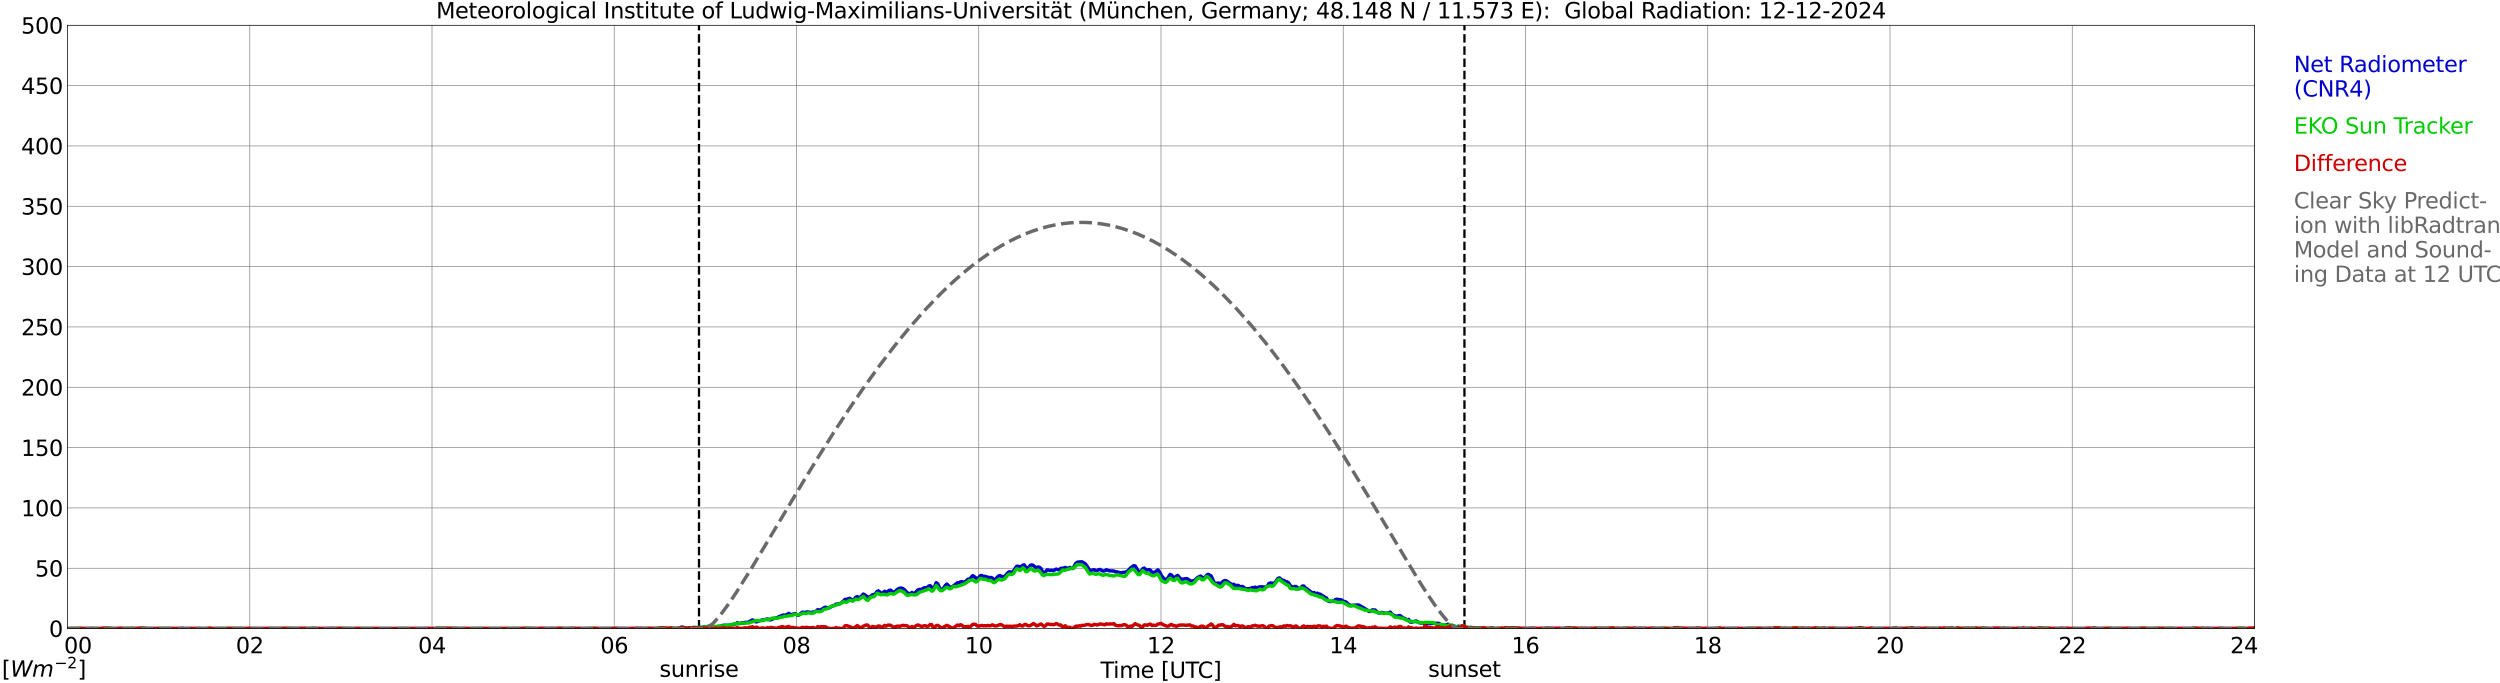 <?xml version="1.0" encoding="utf-8" standalone="no"?>
<!DOCTYPE svg PUBLIC "-//W3C//DTD SVG 1.1//EN"
  "http://www.w3.org/Graphics/SVG/1.1/DTD/svg11.dtd">
<svg xmlns:xlink="http://www.w3.org/1999/xlink" width="1085.4pt" height="296.64pt" viewBox="0 0 1085.4 296.64" xmlns="http://www.w3.org/2000/svg" version="1.1">
 <defs>
  <style type="text/css">*{stroke-linejoin: round; stroke-linecap: butt}</style>
 </defs>
 <g id="figure_1">
  <g id="patch_1">
   <path d="M 0 296.64 
L 1085.4 296.64 
L 1085.4 0 
L 0 0 
z
" style="fill: #ffffff"/>
  </g>
  <g id="axes_1">
   <g id="patch_2">
    <path d="M 29.306 272.909 
L 978.814 272.909 
L 978.814 10.976 
L 29.306 10.976 
z
" style="fill: #ffffff"/>
   </g>
   <g id="patch_3">
    <path d="M 978.814 272.909 
L 978.814 272.909 
L 978.814 10.976 
L 978.814 10.976 
z
" clip-path="url(#p2db5557671)" style="fill: #d3d3d3; opacity: 0.25; stroke: #d3d3d3; stroke-linejoin: miter"/>
   </g>
   <g id="matplotlib.axis_1">
    <g id="xtick_1">
     <g id="line2d_1">
      <path d="M 29.306 272.909 
L 29.306 10.976 
" clip-path="url(#p2db5557671)" style="fill: none; stroke: #808080; stroke-width: 0.3; stroke-linecap: square"/>
     </g>
     <g id="line2d_2"/>
     <g id="text_1">
      <!--    00 -->
      <g transform="translate(18.733 283.627) scale(0.095 -0.095)">
       <defs>
        <path id="DejaVuSans-20" transform="scale(0.016)"/>
        <path id="DejaVuSans-30" d="M 2034 4250 
Q 1547 4250 1301 3770 
Q 1056 3291 1056 2328 
Q 1056 1369 1301 889 
Q 1547 409 2034 409 
Q 2525 409 2770 889 
Q 3016 1369 3016 2328 
Q 3016 3291 2770 3770 
Q 2525 4250 2034 4250 
z
M 2034 4750 
Q 2819 4750 3233 4129 
Q 3647 3509 3647 2328 
Q 3647 1150 3233 529 
Q 2819 -91 2034 -91 
Q 1250 -91 836 529 
Q 422 1150 422 2328 
Q 422 3509 836 4129 
Q 1250 4750 2034 4750 
z
" transform="scale(0.016)"/>
       </defs>
       <use xlink:href="#DejaVuSans-20"/>
       <use xlink:href="#DejaVuSans-20" transform="translate(31.787 0)"/>
       <use xlink:href="#DejaVuSans-20" transform="translate(63.574 0)"/>
       <use xlink:href="#DejaVuSans-30" transform="translate(95.361 0)"/>
       <use xlink:href="#DejaVuSans-30" transform="translate(158.984 0)"/>
      </g>
     </g>
    </g>
    <g id="xtick_2">
     <g id="line2d_3">
      <path d="M 108.431 272.909 
L 108.431 10.976 
" clip-path="url(#p2db5557671)" style="fill: none; stroke: #808080; stroke-width: 0.3; stroke-linecap: square"/>
     </g>
     <g id="line2d_4"/>
     <g id="text_2">
      <!-- 02 -->
      <g transform="translate(102.387 283.627) scale(0.095 -0.095)">
       <defs>
        <path id="DejaVuSans-32" d="M 1228 531 
L 3431 531 
L 3431 0 
L 469 0 
L 469 531 
Q 828 903 1448 1529 
Q 2069 2156 2228 2338 
Q 2531 2678 2651 2914 
Q 2772 3150 2772 3378 
Q 2772 3750 2511 3984 
Q 2250 4219 1831 4219 
Q 1534 4219 1204 4116 
Q 875 4013 500 3803 
L 500 4441 
Q 881 4594 1212 4672 
Q 1544 4750 1819 4750 
Q 2544 4750 2975 4387 
Q 3406 4025 3406 3419 
Q 3406 3131 3298 2873 
Q 3191 2616 2906 2266 
Q 2828 2175 2409 1742 
Q 1991 1309 1228 531 
z
" transform="scale(0.016)"/>
       </defs>
       <use xlink:href="#DejaVuSans-30"/>
       <use xlink:href="#DejaVuSans-32" transform="translate(63.623 0)"/>
      </g>
     </g>
    </g>
    <g id="xtick_3">
     <g id="line2d_5">
      <path d="M 187.557 272.909 
L 187.557 10.976 
" clip-path="url(#p2db5557671)" style="fill: none; stroke: #808080; stroke-width: 0.3; stroke-linecap: square"/>
     </g>
     <g id="line2d_6"/>
     <g id="text_3">
      <!-- 04 -->
      <g transform="translate(181.513 283.627) scale(0.095 -0.095)">
       <defs>
        <path id="DejaVuSans-34" d="M 2419 4116 
L 825 1625 
L 2419 1625 
L 2419 4116 
z
M 2253 4666 
L 3047 4666 
L 3047 1625 
L 3713 1625 
L 3713 1100 
L 3047 1100 
L 3047 0 
L 2419 0 
L 2419 1100 
L 313 1100 
L 313 1709 
L 2253 4666 
z
" transform="scale(0.016)"/>
       </defs>
       <use xlink:href="#DejaVuSans-30"/>
       <use xlink:href="#DejaVuSans-34" transform="translate(63.623 0)"/>
      </g>
     </g>
    </g>
    <g id="xtick_4">
     <g id="line2d_7">
      <path d="M 266.683 272.909 
L 266.683 10.976 
" clip-path="url(#p2db5557671)" style="fill: none; stroke: #808080; stroke-width: 0.3; stroke-linecap: square"/>
     </g>
     <g id="line2d_8"/>
     <g id="text_4">
      <!-- 06 -->
      <g transform="translate(260.638 283.627) scale(0.095 -0.095)">
       <defs>
        <path id="DejaVuSans-36" d="M 2113 2584 
Q 1688 2584 1439 2293 
Q 1191 2003 1191 1497 
Q 1191 994 1439 701 
Q 1688 409 2113 409 
Q 2538 409 2786 701 
Q 3034 994 3034 1497 
Q 3034 2003 2786 2293 
Q 2538 2584 2113 2584 
z
M 3366 4563 
L 3366 3988 
Q 3128 4100 2886 4159 
Q 2644 4219 2406 4219 
Q 1781 4219 1451 3797 
Q 1122 3375 1075 2522 
Q 1259 2794 1537 2939 
Q 1816 3084 2150 3084 
Q 2853 3084 3261 2657 
Q 3669 2231 3669 1497 
Q 3669 778 3244 343 
Q 2819 -91 2113 -91 
Q 1303 -91 875 529 
Q 447 1150 447 2328 
Q 447 3434 972 4092 
Q 1497 4750 2381 4750 
Q 2619 4750 2861 4703 
Q 3103 4656 3366 4563 
z
" transform="scale(0.016)"/>
       </defs>
       <use xlink:href="#DejaVuSans-30"/>
       <use xlink:href="#DejaVuSans-36" transform="translate(63.623 0)"/>
      </g>
     </g>
    </g>
    <g id="xtick_5">
     <g id="line2d_9">
      <path d="M 345.808 272.909 
L 345.808 10.976 
" clip-path="url(#p2db5557671)" style="fill: none; stroke: #808080; stroke-width: 0.3; stroke-linecap: square"/>
     </g>
     <g id="line2d_10"/>
     <g id="text_5">
      <!-- 08 -->
      <g transform="translate(339.764 283.627) scale(0.095 -0.095)">
       <defs>
        <path id="DejaVuSans-38" d="M 2034 2216 
Q 1584 2216 1326 1975 
Q 1069 1734 1069 1313 
Q 1069 891 1326 650 
Q 1584 409 2034 409 
Q 2484 409 2743 651 
Q 3003 894 3003 1313 
Q 3003 1734 2745 1975 
Q 2488 2216 2034 2216 
z
M 1403 2484 
Q 997 2584 770 2862 
Q 544 3141 544 3541 
Q 544 4100 942 4425 
Q 1341 4750 2034 4750 
Q 2731 4750 3128 4425 
Q 3525 4100 3525 3541 
Q 3525 3141 3298 2862 
Q 3072 2584 2669 2484 
Q 3125 2378 3379 2068 
Q 3634 1759 3634 1313 
Q 3634 634 3220 271 
Q 2806 -91 2034 -91 
Q 1263 -91 848 271 
Q 434 634 434 1313 
Q 434 1759 690 2068 
Q 947 2378 1403 2484 
z
M 1172 3481 
Q 1172 3119 1398 2916 
Q 1625 2713 2034 2713 
Q 2441 2713 2670 2916 
Q 2900 3119 2900 3481 
Q 2900 3844 2670 4047 
Q 2441 4250 2034 4250 
Q 1625 4250 1398 4047 
Q 1172 3844 1172 3481 
z
" transform="scale(0.016)"/>
       </defs>
       <use xlink:href="#DejaVuSans-30"/>
       <use xlink:href="#DejaVuSans-38" transform="translate(63.623 0)"/>
      </g>
     </g>
    </g>
    <g id="xtick_6">
     <g id="line2d_11">
      <path d="M 424.934 272.909 
L 424.934 10.976 
" clip-path="url(#p2db5557671)" style="fill: none; stroke: #808080; stroke-width: 0.3; stroke-linecap: square"/>
     </g>
     <g id="line2d_12"/>
     <g id="text_6">
      <!-- 10 -->
      <g transform="translate(418.89 283.627) scale(0.095 -0.095)">
       <defs>
        <path id="DejaVuSans-31" d="M 794 531 
L 1825 531 
L 1825 4091 
L 703 3866 
L 703 4441 
L 1819 4666 
L 2450 4666 
L 2450 531 
L 3481 531 
L 3481 0 
L 794 0 
L 794 531 
z
" transform="scale(0.016)"/>
       </defs>
       <use xlink:href="#DejaVuSans-31"/>
       <use xlink:href="#DejaVuSans-30" transform="translate(63.623 0)"/>
      </g>
     </g>
    </g>
    <g id="xtick_7">
     <g id="line2d_13">
      <path d="M 504.06 272.909 
L 504.06 10.976 
" clip-path="url(#p2db5557671)" style="fill: none; stroke: #808080; stroke-width: 0.3; stroke-linecap: square"/>
     </g>
     <g id="line2d_14"/>
     <g id="text_7">
      <!-- 12 -->
      <g transform="translate(498.015 283.627) scale(0.095 -0.095)">
       <use xlink:href="#DejaVuSans-31"/>
       <use xlink:href="#DejaVuSans-32" transform="translate(63.623 0)"/>
      </g>
     </g>
    </g>
    <g id="xtick_8">
     <g id="line2d_15">
      <path d="M 583.185 272.909 
L 583.185 10.976 
" clip-path="url(#p2db5557671)" style="fill: none; stroke: #808080; stroke-width: 0.3; stroke-linecap: square"/>
     </g>
     <g id="line2d_16"/>
     <g id="text_8">
      <!-- 14 -->
      <g transform="translate(577.141 283.627) scale(0.095 -0.095)">
       <use xlink:href="#DejaVuSans-31"/>
       <use xlink:href="#DejaVuSans-34" transform="translate(63.623 0)"/>
      </g>
     </g>
    </g>
    <g id="xtick_9">
     <g id="line2d_17">
      <path d="M 662.311 272.909 
L 662.311 10.976 
" clip-path="url(#p2db5557671)" style="fill: none; stroke: #808080; stroke-width: 0.3; stroke-linecap: square"/>
     </g>
     <g id="line2d_18"/>
     <g id="text_9">
      <!-- 16 -->
      <g transform="translate(656.267 283.627) scale(0.095 -0.095)">
       <use xlink:href="#DejaVuSans-31"/>
       <use xlink:href="#DejaVuSans-36" transform="translate(63.623 0)"/>
      </g>
     </g>
    </g>
    <g id="xtick_10">
     <g id="line2d_19">
      <path d="M 741.437 272.909 
L 741.437 10.976 
" clip-path="url(#p2db5557671)" style="fill: none; stroke: #808080; stroke-width: 0.3; stroke-linecap: square"/>
     </g>
     <g id="line2d_20"/>
     <g id="text_10">
      <!-- 18 -->
      <g transform="translate(735.392 283.627) scale(0.095 -0.095)">
       <use xlink:href="#DejaVuSans-31"/>
       <use xlink:href="#DejaVuSans-38" transform="translate(63.623 0)"/>
      </g>
     </g>
    </g>
    <g id="xtick_11">
     <g id="line2d_21">
      <path d="M 820.562 272.909 
L 820.562 10.976 
" clip-path="url(#p2db5557671)" style="fill: none; stroke: #808080; stroke-width: 0.3; stroke-linecap: square"/>
     </g>
     <g id="line2d_22"/>
     <g id="text_11">
      <!-- 20 -->
      <g transform="translate(814.518 283.627) scale(0.095 -0.095)">
       <use xlink:href="#DejaVuSans-32"/>
       <use xlink:href="#DejaVuSans-30" transform="translate(63.623 0)"/>
      </g>
     </g>
    </g>
    <g id="xtick_12">
     <g id="line2d_23">
      <path d="M 899.688 272.909 
L 899.688 10.976 
" clip-path="url(#p2db5557671)" style="fill: none; stroke: #808080; stroke-width: 0.3; stroke-linecap: square"/>
     </g>
     <g id="line2d_24"/>
     <g id="text_12">
      <!-- 22 -->
      <g transform="translate(893.644 283.627) scale(0.095 -0.095)">
       <use xlink:href="#DejaVuSans-32"/>
       <use xlink:href="#DejaVuSans-32" transform="translate(63.623 0)"/>
      </g>
     </g>
    </g>
    <g id="xtick_13">
     <g id="line2d_25">
      <path d="M 978.814 272.909 
L 978.814 10.976 
" clip-path="url(#p2db5557671)" style="fill: none; stroke: #808080; stroke-width: 0.3; stroke-linecap: square"/>
     </g>
     <g id="line2d_26"/>
     <g id="text_13">
      <!-- 24    -->
      <g transform="translate(968.241 283.627) scale(0.095 -0.095)">
       <use xlink:href="#DejaVuSans-32"/>
       <use xlink:href="#DejaVuSans-34" transform="translate(63.623 0)"/>
       <use xlink:href="#DejaVuSans-20" transform="translate(127.246 0)"/>
       <use xlink:href="#DejaVuSans-20" transform="translate(159.033 0)"/>
       <use xlink:href="#DejaVuSans-20" transform="translate(190.82 0)"/>
      </g>
     </g>
    </g>
    <g id="text_14">
     <!-- Time [UTC] -->
     <g transform="translate(477.806 294.322) scale(0.095 -0.095)">
      <defs>
       <path id="DejaVuSans-54" d="M -19 4666 
L 3928 4666 
L 3928 4134 
L 2272 4134 
L 2272 0 
L 1638 0 
L 1638 4134 
L -19 4134 
L -19 4666 
z
" transform="scale(0.016)"/>
       <path id="DejaVuSans-69" d="M 603 3500 
L 1178 3500 
L 1178 0 
L 603 0 
L 603 3500 
z
M 603 4863 
L 1178 4863 
L 1178 4134 
L 603 4134 
L 603 4863 
z
" transform="scale(0.016)"/>
       <path id="DejaVuSans-6d" d="M 3328 2828 
Q 3544 3216 3844 3400 
Q 4144 3584 4550 3584 
Q 5097 3584 5394 3201 
Q 5691 2819 5691 2113 
L 5691 0 
L 5113 0 
L 5113 2094 
Q 5113 2597 4934 2840 
Q 4756 3084 4391 3084 
Q 3944 3084 3684 2787 
Q 3425 2491 3425 1978 
L 3425 0 
L 2847 0 
L 2847 2094 
Q 2847 2600 2669 2842 
Q 2491 3084 2119 3084 
Q 1678 3084 1418 2786 
Q 1159 2488 1159 1978 
L 1159 0 
L 581 0 
L 581 3500 
L 1159 3500 
L 1159 2956 
Q 1356 3278 1631 3431 
Q 1906 3584 2284 3584 
Q 2666 3584 2933 3390 
Q 3200 3197 3328 2828 
z
" transform="scale(0.016)"/>
       <path id="DejaVuSans-65" d="M 3597 1894 
L 3597 1613 
L 953 1613 
Q 991 1019 1311 708 
Q 1631 397 2203 397 
Q 2534 397 2845 478 
Q 3156 559 3463 722 
L 3463 178 
Q 3153 47 2828 -22 
Q 2503 -91 2169 -91 
Q 1331 -91 842 396 
Q 353 884 353 1716 
Q 353 2575 817 3079 
Q 1281 3584 2069 3584 
Q 2775 3584 3186 3129 
Q 3597 2675 3597 1894 
z
M 3022 2063 
Q 3016 2534 2758 2815 
Q 2500 3097 2075 3097 
Q 1594 3097 1305 2825 
Q 1016 2553 972 2059 
L 3022 2063 
z
" transform="scale(0.016)"/>
       <path id="DejaVuSans-5b" d="M 550 4863 
L 1875 4863 
L 1875 4416 
L 1125 4416 
L 1125 -397 
L 1875 -397 
L 1875 -844 
L 550 -844 
L 550 4863 
z
" transform="scale(0.016)"/>
       <path id="DejaVuSans-55" d="M 556 4666 
L 1191 4666 
L 1191 1831 
Q 1191 1081 1462 751 
Q 1734 422 2344 422 
Q 2950 422 3222 751 
Q 3494 1081 3494 1831 
L 3494 4666 
L 4128 4666 
L 4128 1753 
Q 4128 841 3676 375 
Q 3225 -91 2344 -91 
Q 1459 -91 1007 375 
Q 556 841 556 1753 
L 556 4666 
z
" transform="scale(0.016)"/>
       <path id="DejaVuSans-43" d="M 4122 4306 
L 4122 3641 
Q 3803 3938 3442 4084 
Q 3081 4231 2675 4231 
Q 1875 4231 1450 3742 
Q 1025 3253 1025 2328 
Q 1025 1406 1450 917 
Q 1875 428 2675 428 
Q 3081 428 3442 575 
Q 3803 722 4122 1019 
L 4122 359 
Q 3791 134 3420 21 
Q 3050 -91 2638 -91 
Q 1578 -91 968 557 
Q 359 1206 359 2328 
Q 359 3453 968 4101 
Q 1578 4750 2638 4750 
Q 3056 4750 3426 4639 
Q 3797 4528 4122 4306 
z
" transform="scale(0.016)"/>
       <path id="DejaVuSans-5d" d="M 1947 4863 
L 1947 -844 
L 622 -844 
L 622 -397 
L 1369 -397 
L 1369 4416 
L 622 4416 
L 622 4863 
L 1947 4863 
z
" transform="scale(0.016)"/>
      </defs>
      <use xlink:href="#DejaVuSans-54"/>
      <use xlink:href="#DejaVuSans-69" transform="translate(57.959 0)"/>
      <use xlink:href="#DejaVuSans-6d" transform="translate(85.742 0)"/>
      <use xlink:href="#DejaVuSans-65" transform="translate(183.154 0)"/>
      <use xlink:href="#DejaVuSans-20" transform="translate(244.678 0)"/>
      <use xlink:href="#DejaVuSans-5b" transform="translate(276.465 0)"/>
      <use xlink:href="#DejaVuSans-55" transform="translate(315.479 0)"/>
      <use xlink:href="#DejaVuSans-54" transform="translate(388.672 0)"/>
      <use xlink:href="#DejaVuSans-43" transform="translate(443.881 0)"/>
      <use xlink:href="#DejaVuSans-5d" transform="translate(513.705 0)"/>
     </g>
    </g>
   </g>
   <g id="matplotlib.axis_2">
    <g id="ytick_1">
     <g id="line2d_27">
      <path d="M 29.306 272.909 
L 978.814 272.909 
" clip-path="url(#p2db5557671)" style="fill: none; stroke: #808080; stroke-width: 0.3; stroke-linecap: square"/>
     </g>
     <g id="line2d_28"/>
     <g id="text_15">
      <!-- 0 -->
      <g transform="translate(21.261 276.518) scale(0.095 -0.095)">
       <use xlink:href="#DejaVuSans-30"/>
      </g>
     </g>
    </g>
    <g id="ytick_2">
     <g id="line2d_29">
      <path d="M 29.306 246.715 
L 978.814 246.715 
" clip-path="url(#p2db5557671)" style="fill: none; stroke: #808080; stroke-width: 0.3; stroke-linecap: square"/>
     </g>
     <g id="line2d_30"/>
     <g id="text_16">
      <!-- 50 -->
      <g transform="translate(15.217 250.325) scale(0.095 -0.095)">
       <defs>
        <path id="DejaVuSans-35" d="M 691 4666 
L 3169 4666 
L 3169 4134 
L 1269 4134 
L 1269 2991 
Q 1406 3038 1543 3061 
Q 1681 3084 1819 3084 
Q 2600 3084 3056 2656 
Q 3513 2228 3513 1497 
Q 3513 744 3044 326 
Q 2575 -91 1722 -91 
Q 1428 -91 1123 -41 
Q 819 9 494 109 
L 494 744 
Q 775 591 1075 516 
Q 1375 441 1709 441 
Q 2250 441 2565 725 
Q 2881 1009 2881 1497 
Q 2881 1984 2565 2268 
Q 2250 2553 1709 2553 
Q 1456 2553 1204 2497 
Q 953 2441 691 2322 
L 691 4666 
z
" transform="scale(0.016)"/>
       </defs>
       <use xlink:href="#DejaVuSans-35"/>
       <use xlink:href="#DejaVuSans-30" transform="translate(63.623 0)"/>
      </g>
     </g>
    </g>
    <g id="ytick_3">
     <g id="line2d_31">
      <path d="M 29.306 220.522 
L 978.814 220.522 
" clip-path="url(#p2db5557671)" style="fill: none; stroke: #808080; stroke-width: 0.3; stroke-linecap: square"/>
     </g>
     <g id="line2d_32"/>
     <g id="text_17">
      <!-- 100 -->
      <g transform="translate(9.173 224.131) scale(0.095 -0.095)">
       <use xlink:href="#DejaVuSans-31"/>
       <use xlink:href="#DejaVuSans-30" transform="translate(63.623 0)"/>
       <use xlink:href="#DejaVuSans-30" transform="translate(127.246 0)"/>
      </g>
     </g>
    </g>
    <g id="ytick_4">
     <g id="line2d_33">
      <path d="M 29.306 194.329 
L 978.814 194.329 
" clip-path="url(#p2db5557671)" style="fill: none; stroke: #808080; stroke-width: 0.3; stroke-linecap: square"/>
     </g>
     <g id="line2d_34"/>
     <g id="text_18">
      <!-- 150 -->
      <g transform="translate(9.173 197.938) scale(0.095 -0.095)">
       <use xlink:href="#DejaVuSans-31"/>
       <use xlink:href="#DejaVuSans-35" transform="translate(63.623 0)"/>
       <use xlink:href="#DejaVuSans-30" transform="translate(127.246 0)"/>
      </g>
     </g>
    </g>
    <g id="ytick_5">
     <g id="line2d_35">
      <path d="M 29.306 168.136 
L 978.814 168.136 
" clip-path="url(#p2db5557671)" style="fill: none; stroke: #808080; stroke-width: 0.3; stroke-linecap: square"/>
     </g>
     <g id="line2d_36"/>
     <g id="text_19">
      <!-- 200 -->
      <g transform="translate(9.173 171.745) scale(0.095 -0.095)">
       <use xlink:href="#DejaVuSans-32"/>
       <use xlink:href="#DejaVuSans-30" transform="translate(63.623 0)"/>
       <use xlink:href="#DejaVuSans-30" transform="translate(127.246 0)"/>
      </g>
     </g>
    </g>
    <g id="ytick_6">
     <g id="line2d_37">
      <path d="M 29.306 141.942 
L 978.814 141.942 
" clip-path="url(#p2db5557671)" style="fill: none; stroke: #808080; stroke-width: 0.3; stroke-linecap: square"/>
     </g>
     <g id="line2d_38"/>
     <g id="text_20">
      <!-- 250 -->
      <g transform="translate(9.173 145.551) scale(0.095 -0.095)">
       <use xlink:href="#DejaVuSans-32"/>
       <use xlink:href="#DejaVuSans-35" transform="translate(63.623 0)"/>
       <use xlink:href="#DejaVuSans-30" transform="translate(127.246 0)"/>
      </g>
     </g>
    </g>
    <g id="ytick_7">
     <g id="line2d_39">
      <path d="M 29.306 115.749 
L 978.814 115.749 
" clip-path="url(#p2db5557671)" style="fill: none; stroke: #808080; stroke-width: 0.3; stroke-linecap: square"/>
     </g>
     <g id="line2d_40"/>
     <g id="text_21">
      <!-- 300 -->
      <g transform="translate(9.173 119.358) scale(0.095 -0.095)">
       <defs>
        <path id="DejaVuSans-33" d="M 2597 2516 
Q 3050 2419 3304 2112 
Q 3559 1806 3559 1356 
Q 3559 666 3084 287 
Q 2609 -91 1734 -91 
Q 1441 -91 1130 -33 
Q 819 25 488 141 
L 488 750 
Q 750 597 1062 519 
Q 1375 441 1716 441 
Q 2309 441 2620 675 
Q 2931 909 2931 1356 
Q 2931 1769 2642 2001 
Q 2353 2234 1838 2234 
L 1294 2234 
L 1294 2753 
L 1863 2753 
Q 2328 2753 2575 2939 
Q 2822 3125 2822 3475 
Q 2822 3834 2567 4026 
Q 2313 4219 1838 4219 
Q 1578 4219 1281 4162 
Q 984 4106 628 3988 
L 628 4550 
Q 988 4650 1302 4700 
Q 1616 4750 1894 4750 
Q 2613 4750 3031 4423 
Q 3450 4097 3450 3541 
Q 3450 3153 3228 2886 
Q 3006 2619 2597 2516 
z
" transform="scale(0.016)"/>
       </defs>
       <use xlink:href="#DejaVuSans-33"/>
       <use xlink:href="#DejaVuSans-30" transform="translate(63.623 0)"/>
       <use xlink:href="#DejaVuSans-30" transform="translate(127.246 0)"/>
      </g>
     </g>
    </g>
    <g id="ytick_8">
     <g id="line2d_41">
      <path d="M 29.306 89.556 
L 978.814 89.556 
" clip-path="url(#p2db5557671)" style="fill: none; stroke: #808080; stroke-width: 0.3; stroke-linecap: square"/>
     </g>
     <g id="line2d_42"/>
     <g id="text_22">
      <!-- 350 -->
      <g transform="translate(9.173 93.165) scale(0.095 -0.095)">
       <use xlink:href="#DejaVuSans-33"/>
       <use xlink:href="#DejaVuSans-35" transform="translate(63.623 0)"/>
       <use xlink:href="#DejaVuSans-30" transform="translate(127.246 0)"/>
      </g>
     </g>
    </g>
    <g id="ytick_9">
     <g id="line2d_43">
      <path d="M 29.306 63.362 
L 978.814 63.362 
" clip-path="url(#p2db5557671)" style="fill: none; stroke: #808080; stroke-width: 0.3; stroke-linecap: square"/>
     </g>
     <g id="line2d_44"/>
     <g id="text_23">
      <!-- 400 -->
      <g transform="translate(9.173 66.972) scale(0.095 -0.095)">
       <use xlink:href="#DejaVuSans-34"/>
       <use xlink:href="#DejaVuSans-30" transform="translate(63.623 0)"/>
       <use xlink:href="#DejaVuSans-30" transform="translate(127.246 0)"/>
      </g>
     </g>
    </g>
    <g id="ytick_10">
     <g id="line2d_45">
      <path d="M 29.306 37.169 
L 978.814 37.169 
" clip-path="url(#p2db5557671)" style="fill: none; stroke: #808080; stroke-width: 0.3; stroke-linecap: square"/>
     </g>
     <g id="line2d_46"/>
     <g id="text_24">
      <!-- 450 -->
      <g transform="translate(9.173 40.778) scale(0.095 -0.095)">
       <use xlink:href="#DejaVuSans-34"/>
       <use xlink:href="#DejaVuSans-35" transform="translate(63.623 0)"/>
       <use xlink:href="#DejaVuSans-30" transform="translate(127.246 0)"/>
      </g>
     </g>
    </g>
    <g id="ytick_11">
     <g id="line2d_47">
      <path d="M 29.306 10.976 
L 978.814 10.976 
" clip-path="url(#p2db5557671)" style="fill: none; stroke: #808080; stroke-width: 0.3; stroke-linecap: square"/>
     </g>
     <g id="line2d_48"/>
     <g id="text_25">
      <!-- 500 -->
      <g transform="translate(9.173 14.585) scale(0.095 -0.095)">
       <use xlink:href="#DejaVuSans-35"/>
       <use xlink:href="#DejaVuSans-30" transform="translate(63.623 0)"/>
       <use xlink:href="#DejaVuSans-30" transform="translate(127.246 0)"/>
      </g>
     </g>
    </g>
   </g>
   <g id="line2d_49">
    <path d="M 303.476 272.909 
L 303.476 10.976 
" clip-path="url(#p2db5557671)" style="fill: none; stroke-dasharray: 3.7,1.6; stroke-dashoffset: 0; stroke: #000000"/>
   </g>
   <g id="line2d_50">
    <path d="M 635.804 272.909 
L 635.804 10.976 
" clip-path="url(#p2db5557671)" style="fill: none; stroke-dasharray: 3.7,1.6; stroke-dashoffset: 0; stroke: #000000"/>
   </g>
   <g id="line2d_51">
    <path d="M 29.306 272.909 
L 295.036 272.909 
L 295.696 272.338 
L 296.355 272.296 
L 297.014 272.458 
L 297.674 272.783 
L 299.652 272.5 
L 300.971 272.909 
L 302.289 272.909 
L 302.949 272.663 
L 303.608 272.217 
L 304.267 272.542 
L 304.927 272.5 
L 305.586 272.133 
L 306.246 272.338 
L 306.905 272.175 
L 307.564 272.5 
L 308.224 272.5 
L 308.883 272.254 
L 310.202 272.097 
L 310.861 272.133 
L 312.18 271.934 
L 312.839 271.971 
L 313.499 271.61 
L 314.158 271.447 
L 316.136 271.526 
L 316.796 271.447 
L 318.114 271.122 
L 318.774 271.039 
L 319.433 270.798 
L 320.093 270.394 
L 320.752 270.719 
L 321.411 270.677 
L 322.071 270.394 
L 322.73 270.473 
L 323.39 270.232 
L 324.708 270.232 
L 326.686 269.137 
L 327.346 269.42 
L 328.005 269.949 
L 328.665 269.949 
L 329.983 269.378 
L 331.302 269.137 
L 333.28 268.734 
L 333.94 269.016 
L 334.599 269.137 
L 335.918 268.529 
L 336.577 268.367 
L 337.236 268.325 
L 337.896 267.88 
L 339.874 267.031 
L 340.533 267.11 
L 341.193 267.031 
L 342.512 266.303 
L 343.171 266.989 
L 345.149 266.381 
L 346.468 267.152 
L 347.127 266.827 
L 347.787 266.219 
L 348.446 265.774 
L 349.105 265.894 
L 349.765 265.894 
L 350.424 265.653 
L 351.743 265.858 
L 352.402 265.858 
L 353.062 265.695 
L 353.721 265.774 
L 355.04 264.679 
L 355.699 264.962 
L 357.018 264.396 
L 357.677 263.909 
L 358.337 263.626 
L 359.655 264.071 
L 361.634 262.976 
L 362.293 262.856 
L 362.952 262.29 
L 363.612 262.332 
L 364.271 262.086 
L 364.93 262.049 
L 366.249 260.87 
L 366.909 260.221 
L 367.568 260.184 
L 368.887 259.775 
L 369.546 260.184 
L 370.206 260.834 
L 370.865 260.221 
L 371.524 259.33 
L 372.184 259.005 
L 372.843 259.493 
L 373.502 259.33 
L 374.821 257.916 
L 375.481 258.241 
L 376.14 258.848 
L 376.799 259.21 
L 377.459 259.33 
L 378.777 258.241 
L 379.437 258.199 
L 380.096 257.753 
L 380.756 256.821 
L 381.415 256.538 
L 382.734 257.711 
L 383.393 257.308 
L 384.053 256.7 
L 384.712 257.266 
L 386.031 256.334 
L 386.69 256.213 
L 388.009 257.387 
L 388.668 256.821 
L 389.328 256.093 
L 389.987 255.647 
L 390.646 255.401 
L 391.306 255.323 
L 391.965 255.485 
L 392.624 256.009 
L 393.943 257.345 
L 394.603 257.832 
L 395.262 257.67 
L 395.921 257.224 
L 396.581 257.711 
L 397.24 257.429 
L 398.559 256.093 
L 399.218 255.888 
L 399.878 255.93 
L 400.537 255.647 
L 401.196 255.197 
L 402.515 255.16 
L 403.175 254.469 
L 403.834 254.27 
L 404.493 254.914 
L 405.153 255.93 
L 405.812 254.589 
L 406.471 252.97 
L 407.131 253.5 
L 407.79 254.998 
L 408.45 256.051 
L 409.109 256.009 
L 409.768 255.197 
L 410.428 254.186 
L 411.087 253.578 
L 412.406 254.877 
L 413.065 255.04 
L 415.703 253.012 
L 416.362 253.091 
L 417.022 252.609 
L 417.681 252.525 
L 418.34 252.85 
L 419 252.567 
L 420.318 251.43 
L 420.978 251.472 
L 422.297 249.932 
L 422.956 250.335 
L 424.275 251.388 
L 425.593 249.974 
L 426.253 249.853 
L 426.912 250.335 
L 427.572 250.215 
L 429.55 250.823 
L 430.209 250.702 
L 430.869 250.985 
L 431.528 251.713 
L 432.187 251.593 
L 432.847 250.744 
L 433.506 250.094 
L 434.165 249.89 
L 434.825 250.215 
L 436.144 250.498 
L 436.803 249.529 
L 437.462 248.8 
L 438.122 248.271 
L 438.781 248.313 
L 439.44 248.554 
L 440.1 247.868 
L 440.759 246.731 
L 441.419 245.841 
L 442.078 245.883 
L 442.737 246.045 
L 443.397 246.003 
L 444.056 245.353 
L 444.716 245.275 
L 445.375 246.406 
L 446.034 246.773 
L 446.694 246.244 
L 447.353 245.437 
L 448.012 245.233 
L 448.672 245.558 
L 449.991 246.611 
L 450.65 246.165 
L 451.309 246.286 
L 451.969 246.894 
L 452.628 248.229 
L 453.287 248.958 
L 454.606 247.423 
L 455.925 247.664 
L 456.584 247.543 
L 457.244 247.784 
L 458.563 247.098 
L 459.881 247.423 
L 460.541 246.773 
L 461.859 246.611 
L 462.519 246.364 
L 463.178 246.731 
L 463.838 246.653 
L 464.497 246.364 
L 465.156 246.731 
L 465.816 246.815 
L 467.134 244.505 
L 467.794 244.059 
L 469.772 243.897 
L 471.091 244.704 
L 471.75 245.516 
L 473.069 247.622 
L 473.728 247.622 
L 475.047 247.339 
L 475.706 247.706 
L 476.366 247.706 
L 477.025 247.339 
L 477.685 247.26 
L 478.344 247.706 
L 479.003 247.947 
L 479.663 247.826 
L 480.322 247.381 
L 481.641 247.826 
L 483.619 247.905 
L 484.278 248.313 
L 484.938 248.229 
L 485.597 248.512 
L 486.916 248.717 
L 487.575 248.476 
L 488.235 248.554 
L 489.553 247.988 
L 490.872 246.569 
L 492.191 245.6 
L 492.85 245.72 
L 494.169 247.947 
L 494.828 248.193 
L 495.488 247.988 
L 496.147 246.894 
L 496.807 246.653 
L 497.466 247.26 
L 498.125 247.543 
L 498.785 247.297 
L 499.444 247.501 
L 500.103 248.476 
L 500.763 248.512 
L 501.422 248.392 
L 502.741 247.423 
L 503.4 248.313 
L 504.06 249.565 
L 504.719 250.54 
L 505.379 251.189 
L 506.038 251.593 
L 506.697 251.472 
L 508.016 249.408 
L 508.675 249.691 
L 509.335 250.66 
L 509.994 250.702 
L 510.654 250.173 
L 511.313 249.853 
L 512.632 251.352 
L 513.291 251.472 
L 515.269 251.189 
L 517.247 252.405 
L 517.907 252.158 
L 518.566 252.038 
L 519.885 250.781 
L 521.204 250.094 
L 521.863 250.624 
L 522.522 250.781 
L 523.182 250.744 
L 523.841 249.77 
L 524.501 249.366 
L 525.819 250.053 
L 527.138 252.929 
L 527.797 253.295 
L 529.116 253.133 
L 529.776 253.416 
L 530.435 252.97 
L 531.094 252.363 
L 531.754 252.038 
L 532.413 252.158 
L 533.073 252.567 
L 533.732 253.133 
L 535.051 253.824 
L 535.71 253.699 
L 536.369 254.27 
L 537.029 254.144 
L 537.688 254.186 
L 538.348 254.794 
L 539.007 254.631 
L 539.666 254.715 
L 540.326 255.281 
L 540.985 255.684 
L 542.963 255.485 
L 543.623 255.118 
L 544.282 255.16 
L 544.941 254.914 
L 545.601 255.359 
L 546.26 254.998 
L 546.919 254.794 
L 547.579 254.752 
L 548.898 254.877 
L 549.557 254.877 
L 550.216 254.553 
L 550.876 253.374 
L 551.535 253.091 
L 552.854 253.253 
L 553.513 253.012 
L 554.832 251.147 
L 555.491 250.906 
L 556.151 251.472 
L 556.81 251.876 
L 557.47 252.001 
L 558.129 252.567 
L 558.788 252.609 
L 559.448 253.054 
L 560.107 254.144 
L 561.426 255.118 
L 562.085 254.631 
L 562.745 254.673 
L 564.063 255.647 
L 564.723 255.281 
L 565.382 254.469 
L 566.042 254.432 
L 566.701 255.239 
L 567.36 255.605 
L 569.338 257.146 
L 569.998 257.308 
L 570.657 257.308 
L 571.317 257.916 
L 571.976 257.549 
L 572.635 257.916 
L 573.295 258.036 
L 573.954 258.56 
L 574.613 258.848 
L 575.273 259.414 
L 575.932 259.613 
L 576.592 260.912 
L 577.251 261.195 
L 578.57 260.954 
L 579.229 260.671 
L 579.889 260.263 
L 580.548 260.142 
L 581.207 260.346 
L 581.867 260.346 
L 582.526 260.509 
L 583.185 261.117 
L 583.845 261.153 
L 584.504 261.441 
L 585.164 262.206 
L 586.482 262.976 
L 587.142 262.777 
L 589.12 262.693 
L 589.779 262.657 
L 590.439 262.94 
L 591.098 263.422 
L 591.757 263.668 
L 592.417 264.192 
L 593.076 264.516 
L 594.395 265.491 
L 595.054 265.407 
L 595.714 264.799 
L 597.032 264.841 
L 597.692 265.569 
L 598.351 266.057 
L 599.011 266.14 
L 599.67 265.894 
L 600.329 265.978 
L 600.989 266.219 
L 602.307 266.219 
L 603.626 265.774 
L 604.286 266.586 
L 604.945 267.11 
L 606.264 267.597 
L 607.582 267.23 
L 608.242 267.476 
L 608.901 268.163 
L 609.561 268.367 
L 610.22 268.692 
L 610.879 269.257 
L 611.539 268.896 
L 612.198 270.028 
L 612.858 270.111 
L 614.836 269.624 
L 616.154 270.352 
L 616.814 270.473 
L 617.473 270.473 
L 618.133 270.593 
L 618.792 271.363 
L 620.111 270.557 
L 620.77 270.719 
L 622.089 270.635 
L 624.067 270.593 
L 624.726 270.635 
L 625.386 271.201 
L 626.045 271.489 
L 628.023 271.285 
L 628.683 271.002 
L 629.342 271.934 
L 630.001 272.579 
L 630.661 272.338 
L 631.32 272.416 
L 631.98 272.097 
L 632.639 272.097 
L 633.298 271.851 
L 633.958 272.217 
L 634.617 272.909 
L 635.936 272.909 
L 637.255 272.416 
L 637.914 272.5 
L 638.573 272.38 
L 639.233 272.5 
L 639.892 272.909 
L 641.211 272.621 
L 641.87 272.663 
L 643.189 272.909 
L 978.154 272.909 
L 978.154 272.909 
" clip-path="url(#p2db5557671)" style="fill: none; stroke: #0000cc; stroke-width: 1.5; stroke-linecap: square"/>
   </g>
   <g id="line2d_52">
    <path d="M 28.646 272.944 
L 33.921 272.873 
L 34.581 272.755 
L 36.559 272.95 
L 39.197 272.842 
L 40.515 272.91 
L 43.153 272.931 
L 47.109 272.765 
L 49.747 272.971 
L 51.065 272.949 
L 52.384 272.81 
L 53.703 272.883 
L 57.659 272.83 
L 58.978 272.957 
L 60.297 272.857 
L 61.615 272.693 
L 64.253 272.939 
L 65.572 272.883 
L 66.89 272.97 
L 68.209 272.88 
L 69.528 272.786 
L 77.441 273.031 
L 80.078 272.904 
L 80.737 272.94 
L 82.056 272.889 
L 83.375 272.888 
L 84.694 272.914 
L 86.013 272.834 
L 89.309 272.969 
L 91.288 272.761 
L 92.606 272.956 
L 94.584 272.911 
L 96.563 272.875 
L 97.881 272.869 
L 99.2 272.858 
L 105.135 272.876 
L 106.453 272.962 
L 108.431 272.845 
L 109.75 272.948 
L 114.366 272.961 
L 117.663 272.853 
L 119.641 272.934 
L 120.96 272.853 
L 122.278 272.823 
L 132.169 272.913 
L 132.829 272.844 
L 133.488 272.953 
L 135.466 272.842 
L 136.785 272.807 
L 137.444 272.902 
L 138.763 272.882 
L 139.422 272.978 
L 141.4 272.969 
L 142.719 272.992 
L 146.016 272.87 
L 147.335 272.817 
L 153.929 272.926 
L 155.907 272.907 
L 157.226 272.881 
L 171.732 272.917 
L 173.71 272.878 
L 174.37 272.846 
L 175.029 272.942 
L 176.348 272.854 
L 182.282 272.996 
L 184.26 272.939 
L 186.238 272.987 
L 188.216 272.931 
L 188.876 272.932 
L 189.535 272.77 
L 196.788 272.831 
L 198.107 272.82 
L 199.426 272.964 
L 200.745 272.949 
L 202.063 272.943 
L 204.042 272.91 
L 206.679 272.88 
L 226.461 272.873 
L 229.098 272.762 
L 235.692 273.021 
L 236.351 272.942 
L 237.67 272.947 
L 244.264 272.822 
L 245.583 272.963 
L 246.242 272.913 
L 246.901 273.014 
L 248.22 272.776 
L 250.858 272.944 
L 251.517 272.864 
L 253.495 272.991 
L 254.814 273.019 
L 256.792 272.8 
L 258.111 272.717 
L 259.43 272.965 
L 265.364 272.917 
L 267.342 272.786 
L 269.98 273.031 
L 273.936 272.913 
L 274.595 273.019 
L 275.255 272.945 
L 276.573 273.133 
L 277.233 273.02 
L 278.552 273.096 
L 279.87 272.855 
L 282.508 272.803 
L 283.167 273.053 
L 285.805 272.804 
L 286.464 272.595 
L 287.783 272.577 
L 289.102 272.638 
L 289.761 272.851 
L 291.08 272.635 
L 293.058 272.884 
L 294.377 272.744 
L 296.355 272.797 
L 298.333 272.606 
L 299.652 272.816 
L 300.311 272.534 
L 300.971 272.425 
L 302.949 272.464 
L 304.927 272.302 
L 306.246 272.227 
L 307.564 271.835 
L 308.224 271.861 
L 308.883 272.175 
L 314.818 271.649 
L 315.477 271.462 
L 316.796 271.399 
L 318.114 271.201 
L 318.774 270.864 
L 319.433 270.792 
L 320.093 270.865 
L 320.752 270.625 
L 322.071 270.504 
L 322.73 270.602 
L 325.368 270.42 
L 326.027 270.125 
L 326.686 269.981 
L 328.005 269.427 
L 328.665 269.354 
L 329.324 269.508 
L 331.302 269.43 
L 331.961 269.052 
L 332.621 268.957 
L 333.28 269.141 
L 333.94 268.952 
L 335.258 268.374 
L 335.918 268.343 
L 336.577 268.466 
L 337.896 268.325 
L 338.555 268.092 
L 339.874 267.868 
L 340.533 267.63 
L 341.193 267.602 
L 343.171 267.214 
L 343.83 267.269 
L 344.49 266.897 
L 345.149 266.667 
L 345.808 266.906 
L 346.468 266.956 
L 347.127 266.881 
L 348.446 266.327 
L 349.105 266.215 
L 349.765 266.42 
L 350.424 266.174 
L 351.083 266.078 
L 352.402 266.247 
L 353.062 266.206 
L 354.38 265.419 
L 355.699 265.574 
L 356.359 265.495 
L 357.018 265.174 
L 357.677 264.568 
L 358.996 264.326 
L 360.974 263.272 
L 364.271 262.318 
L 364.93 262.008 
L 366.249 261.254 
L 366.909 261.428 
L 367.568 261.478 
L 368.887 260.612 
L 370.206 260.93 
L 370.865 260.608 
L 371.524 260.121 
L 372.184 260.32 
L 372.843 260.275 
L 374.821 258.952 
L 375.481 259.522 
L 376.14 260.444 
L 376.799 260.661 
L 377.459 259.877 
L 378.118 259.273 
L 379.437 259.024 
L 380.096 258.374 
L 380.756 257.557 
L 381.415 257.7 
L 382.074 258.165 
L 382.734 258.203 
L 383.393 258.073 
L 384.053 258.088 
L 384.712 258.267 
L 385.371 258.287 
L 386.031 257.846 
L 386.69 257.659 
L 388.009 257.947 
L 388.668 257.638 
L 389.328 257.099 
L 390.646 256.373 
L 391.306 256.561 
L 392.624 257.237 
L 393.284 258.082 
L 393.943 258.503 
L 395.262 258.212 
L 395.921 258.103 
L 396.581 258.288 
L 397.24 258.302 
L 397.899 258.175 
L 399.218 257.137 
L 402.515 256.025 
L 403.175 255.584 
L 403.834 256.013 
L 404.493 256.646 
L 405.153 256.419 
L 405.812 255.199 
L 406.471 254.241 
L 407.131 254.915 
L 407.79 255.994 
L 408.45 256.502 
L 409.109 256.389 
L 409.768 255.913 
L 410.428 255.262 
L 411.087 254.985 
L 412.406 255.654 
L 413.065 255.415 
L 413.725 254.734 
L 414.384 254.587 
L 415.043 254.763 
L 417.681 253.924 
L 419 253.36 
L 420.978 251.979 
L 422.297 251.738 
L 423.615 252.666 
L 424.275 252.487 
L 424.934 251.707 
L 425.593 251.185 
L 426.253 251.216 
L 426.912 251.55 
L 427.572 251.462 
L 428.231 251.584 
L 428.89 252.034 
L 430.209 252.022 
L 430.869 252.608 
L 431.528 252.998 
L 432.187 252.703 
L 432.847 251.941 
L 433.506 251.552 
L 434.825 251.853 
L 436.144 251.325 
L 437.462 249.777 
L 438.122 249.254 
L 439.44 249.406 
L 440.1 248.944 
L 440.759 247.823 
L 441.419 246.937 
L 442.078 247.153 
L 442.737 247.712 
L 443.397 247.237 
L 444.056 246.469 
L 444.716 247.004 
L 445.375 248.207 
L 446.034 248.116 
L 447.353 246.777 
L 448.012 247.049 
L 448.672 247.748 
L 449.331 247.954 
L 450.65 247.507 
L 451.309 248.034 
L 452.628 249.704 
L 453.287 249.921 
L 453.947 249.421 
L 457.244 249.434 
L 457.903 249.276 
L 459.222 249.237 
L 459.881 248.933 
L 460.541 248.344 
L 461.2 247.512 
L 461.859 247.489 
L 462.519 247.601 
L 463.178 247.267 
L 465.816 246.643 
L 466.475 246.385 
L 467.134 245.584 
L 467.794 245.008 
L 468.453 245.251 
L 469.113 245.091 
L 469.772 245.311 
L 471.091 246.24 
L 471.75 247.187 
L 472.409 248.355 
L 473.069 249.234 
L 473.728 248.978 
L 474.388 248.919 
L 475.706 249.36 
L 477.025 249.09 
L 477.685 249.299 
L 478.344 249.626 
L 479.003 249.797 
L 479.663 249.463 
L 480.981 249.54 
L 481.641 249.822 
L 483.619 250.053 
L 484.938 249.492 
L 486.916 250 
L 488.235 250.261 
L 488.894 249.743 
L 490.213 248.042 
L 490.872 247.692 
L 491.532 247.06 
L 492.191 247.211 
L 492.85 247.853 
L 494.169 249.497 
L 494.828 249.448 
L 495.488 248.482 
L 496.147 247.733 
L 497.466 248.835 
L 498.785 249.097 
L 500.103 249.84 
L 500.763 250.022 
L 502.082 249.406 
L 502.741 249.382 
L 503.4 250.444 
L 504.06 251.793 
L 504.719 252.388 
L 506.038 252.893 
L 506.697 252.505 
L 507.357 251.468 
L 508.016 251.023 
L 509.335 251.962 
L 509.994 252.01 
L 510.654 251.135 
L 511.313 251.065 
L 511.972 252.162 
L 512.632 252.88 
L 513.291 253.086 
L 513.95 252.92 
L 514.61 252.565 
L 515.269 252.677 
L 516.588 253.482 
L 517.247 253.517 
L 517.907 253.31 
L 518.566 252.806 
L 519.885 251.259 
L 520.544 250.9 
L 521.204 251.038 
L 521.863 251.712 
L 522.522 251.752 
L 523.841 250.304 
L 524.501 250.52 
L 525.16 251.197 
L 526.479 252.885 
L 527.138 253.43 
L 529.776 254.911 
L 530.435 254.681 
L 531.754 253.064 
L 532.413 253.036 
L 533.073 253.344 
L 534.391 254.254 
L 535.051 255.032 
L 535.71 255.524 
L 537.029 255.466 
L 538.348 255.574 
L 539.007 255.773 
L 540.326 255.891 
L 540.985 256.014 
L 541.644 256.383 
L 542.304 256.266 
L 542.963 256.03 
L 543.623 256.292 
L 545.601 256.5 
L 546.919 255.802 
L 548.238 256.108 
L 548.898 255.833 
L 549.557 255.017 
L 550.216 254.608 
L 551.535 254.288 
L 552.195 254.538 
L 552.854 254.364 
L 554.832 251.746 
L 555.491 251.499 
L 556.151 252.237 
L 558.129 253.536 
L 558.788 253.956 
L 559.448 254.164 
L 560.107 255.383 
L 560.766 255.643 
L 561.426 255.555 
L 562.085 255.621 
L 562.745 255.809 
L 563.404 255.765 
L 564.723 255.253 
L 565.382 255.326 
L 566.701 255.88 
L 567.36 256.525 
L 569.338 257.966 
L 569.998 258.097 
L 571.317 258.537 
L 571.976 258.655 
L 572.635 259.107 
L 573.954 259.242 
L 574.613 259.853 
L 575.932 260.675 
L 576.592 260.603 
L 577.251 260.918 
L 577.91 260.991 
L 578.57 260.848 
L 580.548 261.491 
L 581.207 261.535 
L 582.526 261.445 
L 583.185 261.638 
L 585.823 263.088 
L 587.142 263.027 
L 587.801 262.944 
L 588.46 263.16 
L 589.779 263.849 
L 590.439 264.009 
L 592.417 264.866 
L 593.736 264.98 
L 595.714 265.401 
L 596.373 265.231 
L 597.032 265.627 
L 597.692 265.863 
L 599.011 265.98 
L 600.329 266.204 
L 601.648 266.325 
L 602.967 266.187 
L 604.286 266.821 
L 605.604 267.969 
L 606.264 267.932 
L 607.582 268.157 
L 608.242 268.367 
L 608.901 268.412 
L 610.879 269.202 
L 611.539 269.602 
L 612.198 269.738 
L 612.858 269.733 
L 613.517 269.869 
L 614.176 269.829 
L 615.495 270.089 
L 616.814 270.37 
L 618.133 270.356 
L 618.792 270.203 
L 622.089 270.281 
L 624.067 271.371 
L 624.726 271.362 
L 625.386 271.12 
L 627.364 271.331 
L 628.023 271.592 
L 628.683 271.692 
L 629.342 271.283 
L 631.32 271.699 
L 632.639 272.232 
L 633.298 272.358 
L 634.617 271.761 
L 635.936 271.906 
L 636.595 272.261 
L 638.573 272.568 
L 639.233 272.696 
L 639.892 272.544 
L 640.552 272.803 
L 642.53 272.642 
L 644.508 272.633 
L 645.827 273.109 
L 646.486 272.799 
L 647.805 272.594 
L 648.464 272.8 
L 649.783 272.922 
L 650.442 272.781 
L 651.102 272.964 
L 651.761 272.732 
L 653.08 272.799 
L 653.739 272.48 
L 654.399 272.661 
L 655.058 272.627 
L 655.717 272.708 
L 656.377 272.531 
L 657.036 272.68 
L 657.695 272.574 
L 659.674 272.806 
L 660.333 273.016 
L 661.652 273.053 
L 663.63 272.867 
L 664.949 273.136 
L 666.927 273.039 
L 668.246 272.904 
L 669.564 273.059 
L 671.542 272.743 
L 672.202 272.765 
L 673.521 273.076 
L 675.499 273.042 
L 676.158 273.175 
L 679.455 272.843 
L 680.114 272.59 
L 681.433 272.533 
L 682.752 272.799 
L 683.411 272.692 
L 684.73 272.876 
L 686.708 273.122 
L 687.368 272.958 
L 688.027 273.054 
L 689.346 273.009 
L 691.983 273.063 
L 692.643 272.735 
L 693.302 272.724 
L 693.961 272.99 
L 695.939 272.916 
L 696.599 273.029 
L 697.258 272.85 
L 697.918 272.926 
L 698.577 272.733 
L 699.236 272.75 
L 699.896 272.606 
L 700.555 272.719 
L 701.215 272.971 
L 702.533 273.122 
L 703.193 272.94 
L 703.852 272.989 
L 704.511 272.835 
L 706.49 272.732 
L 709.786 273.199 
L 712.424 272.746 
L 713.083 273.022 
L 713.743 272.812 
L 714.402 272.819 
L 716.38 273.105 
L 717.04 273.104 
L 717.699 272.77 
L 719.018 272.979 
L 719.677 273.019 
L 720.996 272.807 
L 723.633 272.799 
L 724.952 273.002 
L 725.612 272.893 
L 726.271 272.918 
L 726.93 272.568 
L 728.249 272.496 
L 728.909 272.689 
L 730.887 272.916 
L 731.546 273.062 
L 732.865 273.017 
L 733.524 273.127 
L 735.502 272.867 
L 736.821 273.213 
L 737.48 273.125 
L 738.14 272.888 
L 740.777 273.042 
L 741.437 272.884 
L 742.096 272.966 
L 743.415 272.855 
L 744.734 273.092 
L 745.393 272.84 
L 746.712 272.651 
L 747.371 272.952 
L 748.031 272.975 
L 748.69 272.834 
L 749.349 272.97 
L 750.668 272.931 
L 751.987 272.848 
L 753.965 273.04 
L 755.284 272.879 
L 757.262 272.973 
L 759.24 272.768 
L 760.559 272.806 
L 761.218 272.815 
L 761.878 273.029 
L 762.537 273.008 
L 763.196 272.803 
L 763.856 272.761 
L 765.174 273.068 
L 765.834 272.929 
L 768.471 273.124 
L 769.131 272.896 
L 769.79 272.821 
L 770.449 272.624 
L 771.768 272.651 
L 772.428 272.581 
L 775.065 273.123 
L 775.725 272.858 
L 776.384 272.873 
L 777.043 273.044 
L 777.703 272.945 
L 778.362 272.725 
L 779.681 272.602 
L 780.34 272.749 
L 782.318 272.777 
L 782.978 273.155 
L 784.296 272.968 
L 784.956 273.103 
L 785.615 273.019 
L 786.275 273.083 
L 788.253 272.666 
L 788.912 272.682 
L 789.572 272.825 
L 790.231 272.824 
L 791.55 273.154 
L 792.209 273.158 
L 792.868 272.939 
L 793.528 272.975 
L 794.187 272.731 
L 794.847 272.825 
L 796.825 272.814 
L 799.462 272.984 
L 801.44 272.974 
L 802.759 273.12 
L 804.737 272.957 
L 805.397 273.04 
L 807.375 272.543 
L 808.694 272.677 
L 809.353 272.866 
L 810.672 272.934 
L 812.65 273.16 
L 814.628 272.881 
L 815.287 272.962 
L 815.947 272.859 
L 817.265 272.892 
L 817.925 273.168 
L 818.584 273.161 
L 819.903 272.873 
L 821.881 272.935 
L 822.541 272.674 
L 823.2 272.663 
L 823.859 272.943 
L 825.178 273.043 
L 826.497 272.858 
L 828.475 272.803 
L 829.134 272.753 
L 829.794 272.563 
L 830.453 272.616 
L 831.112 272.98 
L 833.75 273.087 
L 835.069 272.82 
L 837.047 272.823 
L 838.366 273.03 
L 839.025 272.853 
L 840.344 272.828 
L 841.003 272.939 
L 841.663 272.851 
L 842.322 273.161 
L 842.981 272.916 
L 843.641 273.132 
L 844.3 273.207 
L 845.619 272.729 
L 846.278 272.808 
L 846.938 272.654 
L 847.597 272.697 
L 848.256 272.941 
L 848.916 272.96 
L 849.575 272.694 
L 850.235 272.66 
L 850.894 272.997 
L 851.553 272.853 
L 853.531 272.857 
L 854.191 273.196 
L 854.85 273.139 
L 856.169 272.746 
L 856.828 272.892 
L 857.488 272.727 
L 858.147 272.706 
L 858.806 272.868 
L 860.785 272.728 
L 862.763 272.855 
L 863.422 272.968 
L 864.741 272.917 
L 865.4 273.104 
L 868.038 273.116 
L 870.016 272.721 
L 870.675 272.86 
L 874.632 272.869 
L 875.291 272.923 
L 875.95 273.11 
L 877.269 272.962 
L 878.588 273.254 
L 879.907 272.807 
L 881.225 272.857 
L 881.885 272.82 
L 882.544 272.968 
L 884.522 272.889 
L 885.182 272.666 
L 886.5 272.691 
L 887.16 272.802 
L 889.797 272.799 
L 891.116 273.011 
L 893.094 272.913 
L 895.072 273.103 
L 896.391 272.979 
L 897.051 273.101 
L 900.347 272.891 
L 901.666 272.915 
L 904.963 272.947 
L 906.282 273.107 
L 907.601 272.987 
L 908.919 272.673 
L 909.579 272.688 
L 910.898 272.969 
L 912.876 272.949 
L 913.535 272.82 
L 915.513 272.841 
L 916.173 272.769 
L 916.832 272.889 
L 921.448 272.863 
L 922.107 273.02 
L 922.766 273.018 
L 923.426 272.873 
L 924.745 273.04 
L 926.723 272.883 
L 928.041 272.916 
L 929.36 272.768 
L 930.02 272.682 
L 930.679 272.797 
L 931.998 272.852 
L 933.316 272.97 
L 935.954 272.833 
L 936.613 272.758 
L 938.592 272.87 
L 943.207 272.769 
L 943.867 272.981 
L 951.779 272.875 
L 952.438 272.692 
L 953.757 272.879 
L 955.076 272.991 
L 956.395 272.756 
L 957.714 273.064 
L 961.67 272.894 
L 962.989 272.985 
L 964.307 272.772 
L 966.285 272.977 
L 967.604 272.932 
L 969.582 273.008 
L 971.561 272.742 
L 972.22 272.71 
L 973.539 272.788 
L 975.517 272.913 
L 976.836 273.157 
L 977.495 273.095 
L 978.154 273.162 
L 978.154 273.162 
" clip-path="url(#p2db5557671)" style="fill: none; stroke: #00cc00; stroke-width: 1.5; stroke-linecap: square"/>
   </g>
   <g id="line2d_53">
    <path d="M 29.306 272.873 
L 35.24 272.845 
L 38.537 272.908 
L 39.856 272.836 
L 41.175 272.879 
L 43.812 272.886 
L 45.131 272.719 
L 46.45 272.717 
L 49.087 272.873 
L 52.384 272.81 
L 53.703 272.883 
L 57.659 272.83 
L 58.319 272.907 
L 61.615 272.693 
L 64.253 272.878 
L 70.847 272.874 
L 72.166 272.853 
L 78.759 272.832 
L 79.419 272.757 
L 80.078 272.904 
L 82.716 272.874 
L 88.65 272.902 
L 91.288 272.761 
L 91.947 272.908 
L 93.925 272.865 
L 95.244 272.895 
L 97.881 272.869 
L 99.2 272.858 
L 106.453 272.855 
L 107.772 272.848 
L 126.235 272.835 
L 127.553 272.867 
L 128.872 272.851 
L 130.85 272.788 
L 134.147 272.884 
L 136.125 272.819 
L 138.104 272.85 
L 140.741 272.876 
L 144.038 272.782 
L 146.016 272.87 
L 147.335 272.817 
L 152.61 272.907 
L 155.247 272.841 
L 156.566 272.876 
L 169.094 272.872 
L 170.413 272.901 
L 184.92 272.847 
L 185.579 272.779 
L 188.216 272.887 
L 188.876 272.886 
L 189.535 272.77 
L 196.788 272.831 
L 198.107 272.82 
L 198.767 272.895 
L 201.404 272.837 
L 204.042 272.907 
L 206.679 272.88 
L 223.823 272.872 
L 225.142 272.885 
L 227.12 272.826 
L 232.395 272.874 
L 233.714 272.857 
L 235.033 272.749 
L 238.329 272.885 
L 239.648 272.804 
L 241.626 272.9 
L 242.945 272.774 
L 246.242 272.904 
L 246.901 272.804 
L 247.561 272.853 
L 248.22 272.776 
L 250.858 272.874 
L 259.43 272.853 
L 271.958 272.866 
L 273.936 272.904 
L 274.595 272.798 
L 275.255 272.872 
L 276.573 272.684 
L 277.233 272.797 
L 278.552 272.721 
L 279.211 272.856 
L 285.805 272.804 
L 286.464 272.595 
L 287.783 272.577 
L 289.102 272.638 
L 289.761 272.851 
L 291.08 272.635 
L 293.058 272.884 
L 294.377 272.744 
L 295.036 272.768 
L 295.696 272.378 
L 296.355 272.408 
L 297.014 272.662 
L 298.333 272.852 
L 298.992 272.859 
L 299.652 272.593 
L 300.311 272.739 
L 300.971 272.425 
L 302.289 272.518 
L 302.949 272.711 
L 303.608 272.741 
L 304.267 272.642 
L 306.246 272.798 
L 306.905 272.735 
L 307.564 272.243 
L 308.224 272.269 
L 308.883 272.83 
L 309.543 272.903 
L 310.861 272.719 
L 311.521 272.897 
L 312.839 272.781 
L 314.158 272.54 
L 315.477 272.882 
L 318.774 272.734 
L 319.433 272.903 
L 320.093 272.438 
L 320.752 272.815 
L 322.73 272.779 
L 323.39 272.563 
L 324.049 272.695 
L 324.708 272.631 
L 325.368 272.354 
L 326.027 272.366 
L 326.686 272.065 
L 327.346 272.683 
L 328.005 272.387 
L 328.665 272.314 
L 329.324 272.793 
L 330.643 272.703 
L 331.302 272.615 
L 331.961 272.831 
L 332.621 272.764 
L 333.28 272.501 
L 333.94 272.845 
L 334.599 272.407 
L 337.236 272.82 
L 337.896 272.464 
L 338.555 272.413 
L 339.215 272.138 
L 339.874 272.072 
L 340.533 272.388 
L 341.193 272.337 
L 342.512 271.969 
L 343.171 272.684 
L 343.83 272.388 
L 347.127 272.854 
L 348.446 272.355 
L 349.105 272.589 
L 349.765 272.383 
L 350.424 272.388 
L 351.083 272.605 
L 352.402 272.519 
L 353.062 272.398 
L 353.721 272.88 
L 354.38 272.698 
L 355.04 272.074 
L 355.699 272.297 
L 356.359 272.092 
L 358.337 272.12 
L 359.655 272.781 
L 360.974 272.902 
L 361.634 272.792 
L 362.293 272.869 
L 362.952 272.459 
L 363.612 272.74 
L 364.271 272.677 
L 364.93 272.867 
L 365.59 272.86 
L 366.249 272.525 
L 366.909 271.702 
L 367.568 271.615 
L 369.546 272.311 
L 370.206 272.813 
L 371.524 272.118 
L 372.184 271.594 
L 372.843 272.126 
L 373.502 272.415 
L 374.162 272.331 
L 374.821 271.872 
L 376.14 271.313 
L 376.799 271.458 
L 377.459 272.362 
L 378.118 272.484 
L 378.777 271.98 
L 380.096 272.288 
L 380.756 272.173 
L 381.415 271.746 
L 382.074 271.926 
L 382.734 272.417 
L 383.393 272.144 
L 384.053 271.522 
L 384.712 271.908 
L 385.371 271.442 
L 386.031 271.397 
L 386.69 271.463 
L 387.349 271.98 
L 388.009 272.349 
L 389.328 271.902 
L 389.987 271.822 
L 390.646 271.937 
L 391.965 271.484 
L 392.624 271.681 
L 393.284 271.563 
L 393.943 271.75 
L 394.603 272.434 
L 395.262 272.367 
L 395.921 272.03 
L 396.581 272.332 
L 397.24 272.036 
L 397.899 271.555 
L 398.559 271.324 
L 399.878 271.905 
L 400.537 271.924 
L 401.196 271.689 
L 401.856 271.706 
L 402.515 272.044 
L 403.175 271.794 
L 403.834 271.165 
L 404.493 271.177 
L 405.153 272.42 
L 405.812 272.299 
L 406.471 271.638 
L 407.131 271.493 
L 408.45 272.458 
L 409.109 272.528 
L 411.087 271.502 
L 412.406 272.132 
L 413.065 272.534 
L 413.725 272.727 
L 415.043 271.845 
L 415.703 271.349 
L 416.362 271.658 
L 417.022 271.215 
L 417.681 271.51 
L 418.34 272.127 
L 419.659 272.069 
L 420.318 271.963 
L 420.978 272.402 
L 422.297 271.103 
L 422.956 271.019 
L 423.615 271.15 
L 424.275 271.81 
L 424.934 271.826 
L 426.253 271.546 
L 426.912 271.695 
L 427.572 271.662 
L 428.231 271.744 
L 428.89 271.535 
L 429.55 271.722 
L 430.209 271.589 
L 430.869 271.286 
L 431.528 271.624 
L 432.187 271.799 
L 432.847 271.712 
L 434.165 271.13 
L 434.825 271.271 
L 436.144 272.082 
L 436.803 271.88 
L 438.122 271.926 
L 438.781 271.878 
L 439.44 272.057 
L 440.1 271.832 
L 441.419 271.812 
L 442.078 271.638 
L 442.737 271.241 
L 443.397 271.675 
L 444.056 271.793 
L 444.716 271.18 
L 445.375 271.108 
L 446.034 271.566 
L 446.694 271.729 
L 447.353 271.569 
L 448.672 270.719 
L 449.331 271.078 
L 449.991 271.732 
L 450.65 271.567 
L 451.309 271.161 
L 451.969 270.909 
L 453.287 271.946 
L 453.947 271.68 
L 454.606 270.909 
L 455.266 270.948 
L 455.925 271.155 
L 456.584 271.075 
L 457.244 271.259 
L 457.903 271.055 
L 458.563 270.731 
L 459.222 270.969 
L 459.881 271.398 
L 460.541 271.338 
L 461.2 272.087 
L 461.859 272.031 
L 462.519 271.672 
L 463.178 272.373 
L 463.838 272.445 
L 464.497 272.325 
L 465.156 272.772 
L 465.816 272.736 
L 467.134 271.829 
L 467.794 271.96 
L 468.453 271.675 
L 469.113 271.878 
L 469.772 271.495 
L 470.431 271.526 
L 472.409 271.08 
L 473.728 271.553 
L 474.388 271.449 
L 475.047 271.066 
L 476.366 271.35 
L 477.685 270.87 
L 479.663 271.272 
L 480.322 270.839 
L 480.981 270.954 
L 482.3 270.894 
L 482.96 270.958 
L 483.619 270.76 
L 484.278 271.472 
L 485.597 271.725 
L 486.256 271.545 
L 486.916 271.626 
L 487.575 271.298 
L 488.235 271.202 
L 488.894 271.396 
L 489.553 272.081 
L 490.213 272.086 
L 490.872 271.786 
L 491.532 271.931 
L 492.85 270.776 
L 493.51 271.132 
L 494.828 271.653 
L 495.488 272.416 
L 496.147 272.07 
L 496.807 271.312 
L 497.466 271.334 
L 498.125 271.506 
L 498.785 271.109 
L 499.444 270.959 
L 500.103 271.544 
L 500.763 271.399 
L 501.422 271.542 
L 502.082 271.45 
L 502.741 270.95 
L 504.06 270.682 
L 505.379 271.417 
L 506.697 271.876 
L 507.357 271.818 
L 508.016 271.294 
L 508.675 271.089 
L 509.335 271.607 
L 509.994 271.6 
L 510.654 271.947 
L 511.972 271.407 
L 513.95 271.341 
L 514.61 271.491 
L 516.588 271.302 
L 517.247 271.797 
L 517.907 271.757 
L 518.566 272.14 
L 519.226 272.215 
L 519.885 272.43 
L 520.544 272.47 
L 521.204 271.965 
L 521.863 271.821 
L 522.522 271.937 
L 523.182 272.698 
L 523.841 272.374 
L 524.501 271.755 
L 525.16 271.44 
L 525.819 270.911 
L 526.479 271.412 
L 527.138 272.408 
L 527.797 272.376 
L 528.457 271.975 
L 529.116 271.406 
L 529.776 271.413 
L 530.435 271.199 
L 531.094 271.318 
L 531.754 271.883 
L 533.732 272.222 
L 534.391 272.155 
L 535.051 271.701 
L 535.71 271.084 
L 536.369 271.713 
L 537.029 271.586 
L 537.688 271.619 
L 538.348 272.128 
L 539.007 271.767 
L 539.666 271.815 
L 540.326 272.299 
L 540.985 272.579 
L 541.644 272.131 
L 542.304 272.086 
L 542.963 272.363 
L 543.623 271.735 
L 544.282 271.743 
L 544.941 271.482 
L 545.601 271.768 
L 546.919 271.9 
L 548.238 271.636 
L 548.898 271.953 
L 549.557 272.769 
L 550.216 272.853 
L 550.876 271.877 
L 552.195 271.588 
L 552.854 271.798 
L 553.513 272.402 
L 554.173 272.415 
L 556.81 272.079 
L 557.47 271.737 
L 558.129 271.94 
L 558.788 271.562 
L 559.448 271.799 
L 560.107 271.669 
L 560.766 271.897 
L 561.426 272.472 
L 562.085 271.919 
L 562.745 271.772 
L 563.404 272.341 
L 564.063 272.744 
L 564.723 272.881 
L 565.382 272.051 
L 566.042 271.746 
L 566.701 272.268 
L 567.36 271.989 
L 569.338 272.088 
L 569.998 272.12 
L 570.657 271.875 
L 571.317 272.288 
L 571.976 271.803 
L 572.635 271.718 
L 573.295 271.824 
L 573.954 272.227 
L 574.613 271.904 
L 575.273 272.053 
L 575.932 271.847 
L 576.592 272.599 
L 577.251 272.632 
L 577.91 272.825 
L 578.57 272.802 
L 579.229 272.525 
L 579.889 271.851 
L 580.548 271.56 
L 582.526 271.973 
L 583.185 272.387 
L 583.845 272.044 
L 584.504 271.87 
L 585.164 272.382 
L 585.823 272.478 
L 586.482 272.795 
L 587.142 272.659 
L 587.801 272.742 
L 588.46 272.484 
L 589.779 271.716 
L 592.417 272.235 
L 593.736 272.843 
L 594.395 272.504 
L 595.054 272.769 
L 595.714 272.307 
L 596.373 272.519 
L 597.032 272.123 
L 597.692 272.616 
L 598.351 272.749 
L 601.648 272.803 
L 602.307 272.902 
L 602.967 272.7 
L 603.626 272.172 
L 604.286 272.673 
L 604.945 272.551 
L 605.604 272.254 
L 606.264 272.574 
L 607.582 271.982 
L 608.242 272.018 
L 608.901 272.659 
L 610.22 272.692 
L 610.879 272.854 
L 611.539 272.203 
L 612.198 272.62 
L 612.858 272.531 
L 613.517 272.829 
L 614.176 272.866 
L 614.836 272.628 
L 615.495 272.848 
L 618.133 272.672 
L 618.792 271.748 
L 619.451 272.199 
L 620.111 272.508 
L 620.77 272.319 
L 621.429 272.552 
L 622.089 272.555 
L 622.748 272.875 
L 624.067 272.131 
L 624.726 272.182 
L 625.386 272.828 
L 626.045 272.582 
L 626.705 272.57 
L 627.364 272.793 
L 628.023 272.601 
L 628.683 272.219 
L 629.342 272.257 
L 630.001 271.752 
L 630.661 272.15 
L 631.32 272.192 
L 631.98 272.826 
L 632.639 272.773 
L 633.298 272.402 
L 633.958 272.782 
L 634.617 271.761 
L 635.936 271.906 
L 636.595 272.466 
L 637.255 272.822 
L 639.233 272.713 
L 639.892 272.544 
L 640.552 272.889 
L 641.211 272.816 
L 641.87 272.904 
L 643.189 272.623 
L 644.508 272.633 
L 645.167 272.829 
L 645.827 272.709 
L 646.486 272.799 
L 647.805 272.594 
L 648.464 272.8 
L 649.783 272.895 
L 650.442 272.781 
L 651.102 272.853 
L 651.761 272.732 
L 653.08 272.799 
L 653.739 272.48 
L 654.399 272.661 
L 655.058 272.627 
L 655.717 272.708 
L 656.377 272.531 
L 657.036 272.68 
L 657.695 272.574 
L 660.333 272.802 
L 661.652 272.765 
L 662.97 272.898 
L 664.289 272.793 
L 664.949 272.682 
L 666.927 272.778 
L 667.586 272.899 
L 668.905 272.823 
L 669.564 272.759 
L 670.224 272.869 
L 671.542 272.743 
L 674.18 272.75 
L 677.477 272.772 
L 678.136 272.889 
L 681.433 272.533 
L 682.752 272.799 
L 683.411 272.692 
L 685.389 272.85 
L 686.708 272.695 
L 687.368 272.86 
L 688.027 272.763 
L 689.346 272.809 
L 699.236 272.75 
L 699.896 272.606 
L 701.215 272.847 
L 702.533 272.696 
L 703.193 272.878 
L 705.171 272.797 
L 705.83 272.823 
L 706.49 272.732 
L 707.149 272.839 
L 709.127 272.761 
L 709.786 272.618 
L 711.105 272.893 
L 711.765 272.757 
L 714.402 272.819 
L 715.062 272.878 
L 717.04 272.714 
L 719.018 272.838 
L 719.677 272.799 
L 720.337 272.873 
L 721.655 272.794 
L 726.271 272.9 
L 726.93 272.568 
L 728.249 272.496 
L 728.909 272.689 
L 732.205 272.804 
L 736.162 272.806 
L 736.821 272.604 
L 739.459 272.888 
L 740.777 272.776 
L 741.437 272.884 
L 743.415 272.855 
L 744.074 272.875 
L 744.734 272.726 
L 745.393 272.84 
L 746.712 272.651 
L 747.371 272.865 
L 750.009 272.832 
L 751.327 272.885 
L 753.965 272.777 
L 755.284 272.879 
L 757.921 272.877 
L 761.878 272.789 
L 764.515 272.848 
L 765.174 272.749 
L 765.834 272.888 
L 768.471 272.694 
L 769.131 272.896 
L 769.79 272.821 
L 770.449 272.624 
L 771.768 272.651 
L 772.428 272.581 
L 773.746 272.857 
L 775.065 272.695 
L 775.725 272.858 
L 776.384 272.873 
L 777.043 272.773 
L 777.703 272.873 
L 778.362 272.725 
L 779.681 272.602 
L 780.34 272.749 
L 782.318 272.777 
L 782.978 272.663 
L 784.296 272.849 
L 784.956 272.715 
L 785.615 272.799 
L 786.275 272.735 
L 786.934 272.894 
L 787.593 272.694 
L 788.912 272.682 
L 789.572 272.825 
L 790.89 272.784 
L 791.55 272.663 
L 792.209 272.659 
L 792.868 272.879 
L 795.506 272.8 
L 797.484 272.883 
L 804.078 272.797 
L 804.737 272.86 
L 805.397 272.778 
L 806.056 272.845 
L 807.375 272.543 
L 808.694 272.677 
L 809.353 272.866 
L 810.672 272.883 
L 812.65 272.657 
L 813.969 272.906 
L 819.244 272.791 
L 820.562 272.903 
L 823.2 272.663 
L 823.859 272.875 
L 825.178 272.774 
L 826.497 272.858 
L 828.475 272.803 
L 829.134 272.753 
L 829.794 272.563 
L 830.453 272.616 
L 831.112 272.838 
L 833.75 272.73 
L 834.409 272.906 
L 835.728 272.801 
L 841.663 272.851 
L 842.322 272.657 
L 842.981 272.902 
L 843.641 272.686 
L 844.3 272.611 
L 844.959 272.817 
L 845.619 272.729 
L 846.278 272.808 
L 846.938 272.654 
L 847.597 272.697 
L 848.256 272.877 
L 848.916 272.857 
L 849.575 272.694 
L 850.235 272.66 
L 850.894 272.821 
L 852.213 272.848 
L 854.85 272.679 
L 855.51 272.892 
L 856.169 272.746 
L 856.828 272.892 
L 857.488 272.727 
L 858.147 272.706 
L 858.806 272.868 
L 860.785 272.728 
L 864.741 272.901 
L 865.4 272.714 
L 868.038 272.702 
L 869.357 272.856 
L 870.016 272.721 
L 870.675 272.86 
L 874.632 272.869 
L 875.291 272.895 
L 875.95 272.708 
L 877.269 272.856 
L 878.588 272.564 
L 879.247 272.829 
L 881.885 272.82 
L 884.522 272.889 
L 885.182 272.666 
L 886.5 272.691 
L 887.16 272.802 
L 889.797 272.799 
L 890.457 272.899 
L 891.116 272.806 
L 893.094 272.905 
L 895.072 272.715 
L 896.391 272.838 
L 897.051 272.717 
L 899.029 272.902 
L 899.688 272.84 
L 901.666 272.903 
L 904.963 272.871 
L 906.282 272.71 
L 908.26 272.783 
L 908.919 272.673 
L 909.579 272.688 
L 910.238 272.883 
L 912.216 272.866 
L 915.513 272.841 
L 916.173 272.769 
L 916.832 272.889 
L 924.745 272.777 
L 926.063 272.907 
L 931.338 272.796 
L 932.657 272.866 
L 937.273 272.83 
L 951.779 272.875 
L 952.438 272.692 
L 955.735 272.875 
L 956.395 272.756 
L 957.054 272.894 
L 957.714 272.754 
L 961.67 272.894 
L 964.307 272.772 
L 964.967 272.861 
L 966.285 272.841 
L 967.604 272.886 
L 969.582 272.809 
L 970.242 272.9 
L 974.198 272.794 
L 975.517 272.905 
L 976.836 272.661 
L 977.495 272.723 
L 978.154 272.656 
L 978.154 272.656 
" clip-path="url(#p2db5557671)" style="fill: none; stroke: #cc0000; stroke-width: 1.5; stroke-linecap: square"/>
   </g>
   <g id="line2d_54">
    <path d="M 29.306 272.909 
L 306.246 272.909 
L 309.543 270.748 
L 312.839 266.925 
L 316.136 262.463 
L 319.433 257.588 
L 326.027 247.112 
L 335.918 230.6 
L 349.105 208.494 
L 355.699 197.728 
L 362.293 187.276 
L 368.887 177.208 
L 375.481 167.578 
L 382.074 158.434 
L 388.668 149.815 
L 395.262 141.758 
L 401.856 134.291 
L 408.45 127.443 
L 411.746 124.258 
L 415.043 121.236 
L 418.34 118.379 
L 421.637 115.69 
L 424.934 113.171 
L 428.231 110.824 
L 431.528 108.65 
L 434.825 106.652 
L 438.122 104.83 
L 441.419 103.187 
L 444.716 101.723 
L 448.012 100.439 
L 451.309 99.337 
L 454.606 98.417 
L 457.903 97.68 
L 461.2 97.127 
L 464.497 96.757 
L 467.794 96.571 
L 471.091 96.57 
L 474.388 96.752 
L 477.685 97.119 
L 480.981 97.67 
L 484.278 98.404 
L 487.575 99.321 
L 490.872 100.42 
L 494.169 101.7 
L 497.466 103.162 
L 500.763 104.802 
L 504.06 106.621 
L 507.357 108.616 
L 510.654 110.787 
L 513.95 113.131 
L 517.247 115.648 
L 520.544 118.334 
L 523.841 121.188 
L 527.138 124.207 
L 530.435 127.39 
L 537.029 134.233 
L 543.623 141.695 
L 550.216 149.748 
L 556.81 158.362 
L 563.404 167.502 
L 569.998 177.129 
L 576.592 187.194 
L 583.185 197.643 
L 593.076 213.882 
L 616.154 252.358 
L 619.451 257.51 
L 622.748 262.39 
L 626.045 266.86 
L 629.342 270.696 
L 632.639 272.909 
L 975.517 272.909 
L 975.517 272.909 
" clip-path="url(#p2db5557671)" style="fill: none; stroke-dasharray: 5.55,2.4; stroke-dashoffset: 0; stroke: #696969; stroke-width: 1.5"/>
   </g>
   <g id="patch_4">
    <path d="M 29.306 272.909 
L 29.306 10.976 
" style="fill: none; stroke: #000000; stroke-width: 0.3; stroke-linejoin: miter; stroke-linecap: square"/>
   </g>
   <g id="patch_5">
    <path d="M 978.814 272.909 
L 978.814 10.976 
" style="fill: none; stroke: #000000; stroke-width: 0.3; stroke-linejoin: miter; stroke-linecap: square"/>
   </g>
   <g id="patch_6">
    <path d="M 29.306 272.909 
L 978.814 272.909 
" style="fill: none; stroke: #000000; stroke-width: 0.3; stroke-linejoin: miter; stroke-linecap: square"/>
   </g>
   <g id="patch_7">
    <path d="M 29.306 10.976 
L 978.814 10.976 
" style="fill: none; stroke: #000000; stroke-width: 0.3; stroke-linejoin: miter; stroke-linecap: square"/>
   </g>
   <g id="text_26">
    <!-- sunrise -->
    <g transform="translate(286.312 293.863) scale(0.095 -0.095)">
     <defs>
      <path id="DejaVuSans-73" d="M 2834 3397 
L 2834 2853 
Q 2591 2978 2328 3040 
Q 2066 3103 1784 3103 
Q 1356 3103 1142 2972 
Q 928 2841 928 2578 
Q 928 2378 1081 2264 
Q 1234 2150 1697 2047 
L 1894 2003 
Q 2506 1872 2764 1633 
Q 3022 1394 3022 966 
Q 3022 478 2636 193 
Q 2250 -91 1575 -91 
Q 1294 -91 989 -36 
Q 684 19 347 128 
L 347 722 
Q 666 556 975 473 
Q 1284 391 1588 391 
Q 1994 391 2212 530 
Q 2431 669 2431 922 
Q 2431 1156 2273 1281 
Q 2116 1406 1581 1522 
L 1381 1569 
Q 847 1681 609 1914 
Q 372 2147 372 2553 
Q 372 3047 722 3315 
Q 1072 3584 1716 3584 
Q 2034 3584 2315 3537 
Q 2597 3491 2834 3397 
z
" transform="scale(0.016)"/>
      <path id="DejaVuSans-75" d="M 544 1381 
L 544 3500 
L 1119 3500 
L 1119 1403 
Q 1119 906 1312 657 
Q 1506 409 1894 409 
Q 2359 409 2629 706 
Q 2900 1003 2900 1516 
L 2900 3500 
L 3475 3500 
L 3475 0 
L 2900 0 
L 2900 538 
Q 2691 219 2414 64 
Q 2138 -91 1772 -91 
Q 1169 -91 856 284 
Q 544 659 544 1381 
z
M 1991 3584 
L 1991 3584 
z
" transform="scale(0.016)"/>
      <path id="DejaVuSans-6e" d="M 3513 2113 
L 3513 0 
L 2938 0 
L 2938 2094 
Q 2938 2591 2744 2837 
Q 2550 3084 2163 3084 
Q 1697 3084 1428 2787 
Q 1159 2491 1159 1978 
L 1159 0 
L 581 0 
L 581 3500 
L 1159 3500 
L 1159 2956 
Q 1366 3272 1645 3428 
Q 1925 3584 2291 3584 
Q 2894 3584 3203 3211 
Q 3513 2838 3513 2113 
z
" transform="scale(0.016)"/>
      <path id="DejaVuSans-72" d="M 2631 2963 
Q 2534 3019 2420 3045 
Q 2306 3072 2169 3072 
Q 1681 3072 1420 2755 
Q 1159 2438 1159 1844 
L 1159 0 
L 581 0 
L 581 3500 
L 1159 3500 
L 1159 2956 
Q 1341 3275 1631 3429 
Q 1922 3584 2338 3584 
Q 2397 3584 2469 3576 
Q 2541 3569 2628 3553 
L 2631 2963 
z
" transform="scale(0.016)"/>
     </defs>
     <use xlink:href="#DejaVuSans-73"/>
     <use xlink:href="#DejaVuSans-75" transform="translate(52.1 0)"/>
     <use xlink:href="#DejaVuSans-6e" transform="translate(115.479 0)"/>
     <use xlink:href="#DejaVuSans-72" transform="translate(178.857 0)"/>
     <use xlink:href="#DejaVuSans-69" transform="translate(219.971 0)"/>
     <use xlink:href="#DejaVuSans-73" transform="translate(247.754 0)"/>
     <use xlink:href="#DejaVuSans-65" transform="translate(299.854 0)"/>
    </g>
   </g>
   <g id="text_27">
    <!-- sunset -->
    <g transform="translate(620.05 293.863) scale(0.095 -0.095)">
     <defs>
      <path id="DejaVuSans-74" d="M 1172 4494 
L 1172 3500 
L 2356 3500 
L 2356 3053 
L 1172 3053 
L 1172 1153 
Q 1172 725 1289 603 
Q 1406 481 1766 481 
L 2356 481 
L 2356 0 
L 1766 0 
Q 1100 0 847 248 
Q 594 497 594 1153 
L 594 3053 
L 172 3053 
L 172 3500 
L 594 3500 
L 594 4494 
L 1172 4494 
z
" transform="scale(0.016)"/>
     </defs>
     <use xlink:href="#DejaVuSans-73"/>
     <use xlink:href="#DejaVuSans-75" transform="translate(52.1 0)"/>
     <use xlink:href="#DejaVuSans-6e" transform="translate(115.479 0)"/>
     <use xlink:href="#DejaVuSans-73" transform="translate(178.857 0)"/>
     <use xlink:href="#DejaVuSans-65" transform="translate(230.957 0)"/>
     <use xlink:href="#DejaVuSans-74" transform="translate(292.48 0)"/>
    </g>
   </g>
   <g id="text_28">
    <!-- [$Wm^{-2}$] -->
    <g transform="translate(0.821 293.863) scale(0.095 -0.095)">
     <defs>
      <path id="DejaVuSans-Oblique-57" d="M 616 4666 
L 1228 4666 
L 1453 697 
L 3213 4666 
L 3916 4666 
L 4147 697 
L 5888 4666 
L 6528 4666 
L 4453 0 
L 3659 0 
L 3444 3891 
L 1697 0 
L 903 0 
L 616 4666 
z
" transform="scale(0.016)"/>
      <path id="DejaVuSans-Oblique-6d" d="M 5747 2113 
L 5338 0 
L 4763 0 
L 5166 2094 
Q 5191 2228 5203 2325 
Q 5216 2422 5216 2491 
Q 5216 2772 5059 2928 
Q 4903 3084 4622 3084 
Q 4203 3084 3875 2770 
Q 3547 2456 3450 1953 
L 3066 0 
L 2491 0 
L 2900 2094 
Q 2925 2209 2937 2307 
Q 2950 2406 2950 2484 
Q 2950 2769 2794 2926 
Q 2638 3084 2363 3084 
Q 1938 3084 1609 2770 
Q 1281 2456 1184 1953 
L 800 0 
L 225 0 
L 909 3500 
L 1484 3500 
L 1375 2956 
Q 1609 3263 1923 3423 
Q 2238 3584 2597 3584 
Q 2978 3584 3223 3384 
Q 3469 3184 3519 2828 
Q 3781 3197 4126 3390 
Q 4472 3584 4856 3584 
Q 5306 3584 5551 3325 
Q 5797 3066 5797 2591 
Q 5797 2488 5784 2364 
Q 5772 2241 5747 2113 
z
" transform="scale(0.016)"/>
      <path id="DejaVuSans-2212" d="M 678 2272 
L 4684 2272 
L 4684 1741 
L 678 1741 
L 678 2272 
z
" transform="scale(0.016)"/>
     </defs>
     <use xlink:href="#DejaVuSans-5b" transform="translate(0 0.766)"/>
     <use xlink:href="#DejaVuSans-Oblique-57" transform="translate(39.014 0.766)"/>
     <use xlink:href="#DejaVuSans-Oblique-6d" transform="translate(137.891 0.766)"/>
     <use xlink:href="#DejaVuSans-2212" transform="translate(239.953 39.047) scale(0.7)"/>
     <use xlink:href="#DejaVuSans-32" transform="translate(298.605 39.047) scale(0.7)"/>
     <use xlink:href="#DejaVuSans-5d" transform="translate(345.875 0.766)"/>
    </g>
   </g>
   <g id="text_29">
    <!-- Net Radiometer  -->
    <g style="fill: #0000cc" transform="translate(995.905 31.291) scale(0.095 -0.095)">
     <defs>
      <path id="DejaVuSans-4e" d="M 628 4666 
L 1478 4666 
L 3547 763 
L 3547 4666 
L 4159 4666 
L 4159 0 
L 3309 0 
L 1241 3903 
L 1241 0 
L 628 0 
L 628 4666 
z
" transform="scale(0.016)"/>
      <path id="DejaVuSans-52" d="M 2841 2188 
Q 3044 2119 3236 1894 
Q 3428 1669 3622 1275 
L 4263 0 
L 3584 0 
L 2988 1197 
Q 2756 1666 2539 1819 
Q 2322 1972 1947 1972 
L 1259 1972 
L 1259 0 
L 628 0 
L 628 4666 
L 2053 4666 
Q 2853 4666 3247 4331 
Q 3641 3997 3641 3322 
Q 3641 2881 3436 2590 
Q 3231 2300 2841 2188 
z
M 1259 4147 
L 1259 2491 
L 2053 2491 
Q 2509 2491 2742 2702 
Q 2975 2913 2975 3322 
Q 2975 3731 2742 3939 
Q 2509 4147 2053 4147 
L 1259 4147 
z
" transform="scale(0.016)"/>
      <path id="DejaVuSans-61" d="M 2194 1759 
Q 1497 1759 1228 1600 
Q 959 1441 959 1056 
Q 959 750 1161 570 
Q 1363 391 1709 391 
Q 2188 391 2477 730 
Q 2766 1069 2766 1631 
L 2766 1759 
L 2194 1759 
z
M 3341 1997 
L 3341 0 
L 2766 0 
L 2766 531 
Q 2569 213 2275 61 
Q 1981 -91 1556 -91 
Q 1019 -91 701 211 
Q 384 513 384 1019 
Q 384 1609 779 1909 
Q 1175 2209 1959 2209 
L 2766 2209 
L 2766 2266 
Q 2766 2663 2505 2880 
Q 2244 3097 1772 3097 
Q 1472 3097 1187 3025 
Q 903 2953 641 2809 
L 641 3341 
Q 956 3463 1253 3523 
Q 1550 3584 1831 3584 
Q 2591 3584 2966 3190 
Q 3341 2797 3341 1997 
z
" transform="scale(0.016)"/>
      <path id="DejaVuSans-64" d="M 2906 2969 
L 2906 4863 
L 3481 4863 
L 3481 0 
L 2906 0 
L 2906 525 
Q 2725 213 2448 61 
Q 2172 -91 1784 -91 
Q 1150 -91 751 415 
Q 353 922 353 1747 
Q 353 2572 751 3078 
Q 1150 3584 1784 3584 
Q 2172 3584 2448 3432 
Q 2725 3281 2906 2969 
z
M 947 1747 
Q 947 1113 1208 752 
Q 1469 391 1925 391 
Q 2381 391 2643 752 
Q 2906 1113 2906 1747 
Q 2906 2381 2643 2742 
Q 2381 3103 1925 3103 
Q 1469 3103 1208 2742 
Q 947 2381 947 1747 
z
" transform="scale(0.016)"/>
      <path id="DejaVuSans-6f" d="M 1959 3097 
Q 1497 3097 1228 2736 
Q 959 2375 959 1747 
Q 959 1119 1226 758 
Q 1494 397 1959 397 
Q 2419 397 2687 759 
Q 2956 1122 2956 1747 
Q 2956 2369 2687 2733 
Q 2419 3097 1959 3097 
z
M 1959 3584 
Q 2709 3584 3137 3096 
Q 3566 2609 3566 1747 
Q 3566 888 3137 398 
Q 2709 -91 1959 -91 
Q 1206 -91 779 398 
Q 353 888 353 1747 
Q 353 2609 779 3096 
Q 1206 3584 1959 3584 
z
" transform="scale(0.016)"/>
     </defs>
     <use xlink:href="#DejaVuSans-4e"/>
     <use xlink:href="#DejaVuSans-65" transform="translate(74.805 0)"/>
     <use xlink:href="#DejaVuSans-74" transform="translate(136.328 0)"/>
     <use xlink:href="#DejaVuSans-20" transform="translate(175.537 0)"/>
     <use xlink:href="#DejaVuSans-52" transform="translate(207.324 0)"/>
     <use xlink:href="#DejaVuSans-61" transform="translate(274.557 0)"/>
     <use xlink:href="#DejaVuSans-64" transform="translate(335.836 0)"/>
     <use xlink:href="#DejaVuSans-69" transform="translate(399.312 0)"/>
     <use xlink:href="#DejaVuSans-6f" transform="translate(427.096 0)"/>
     <use xlink:href="#DejaVuSans-6d" transform="translate(488.277 0)"/>
     <use xlink:href="#DejaVuSans-65" transform="translate(585.689 0)"/>
     <use xlink:href="#DejaVuSans-74" transform="translate(647.213 0)"/>
     <use xlink:href="#DejaVuSans-65" transform="translate(686.422 0)"/>
     <use xlink:href="#DejaVuSans-72" transform="translate(747.945 0)"/>
     <use xlink:href="#DejaVuSans-20" transform="translate(789.059 0)"/>
    </g>
    <!-- (CNR4) -->
    <g style="fill: #0000cc" transform="translate(995.905 41.929) scale(0.095 -0.095)">
     <defs>
      <path id="DejaVuSans-28" d="M 1984 4856 
Q 1566 4138 1362 3434 
Q 1159 2731 1159 2009 
Q 1159 1288 1364 580 
Q 1569 -128 1984 -844 
L 1484 -844 
Q 1016 -109 783 600 
Q 550 1309 550 2009 
Q 550 2706 781 3412 
Q 1013 4119 1484 4856 
L 1984 4856 
z
" transform="scale(0.016)"/>
      <path id="DejaVuSans-29" d="M 513 4856 
L 1013 4856 
Q 1481 4119 1714 3412 
Q 1947 2706 1947 2009 
Q 1947 1309 1714 600 
Q 1481 -109 1013 -844 
L 513 -844 
Q 928 -128 1133 580 
Q 1338 1288 1338 2009 
Q 1338 2731 1133 3434 
Q 928 4138 513 4856 
z
" transform="scale(0.016)"/>
     </defs>
     <use xlink:href="#DejaVuSans-28"/>
     <use xlink:href="#DejaVuSans-43" transform="translate(39.014 0)"/>
     <use xlink:href="#DejaVuSans-4e" transform="translate(108.838 0)"/>
     <use xlink:href="#DejaVuSans-52" transform="translate(183.643 0)"/>
     <use xlink:href="#DejaVuSans-34" transform="translate(253.125 0)"/>
     <use xlink:href="#DejaVuSans-29" transform="translate(316.748 0)"/>
    </g>
   </g>
   <g id="text_30">
    <!-- EKO Sun Tracker -->
    <g style="fill: #00cc00" transform="translate(995.905 58.008) scale(0.095 -0.095)">
     <defs>
      <path id="DejaVuSans-45" d="M 628 4666 
L 3578 4666 
L 3578 4134 
L 1259 4134 
L 1259 2753 
L 3481 2753 
L 3481 2222 
L 1259 2222 
L 1259 531 
L 3634 531 
L 3634 0 
L 628 0 
L 628 4666 
z
" transform="scale(0.016)"/>
      <path id="DejaVuSans-4b" d="M 628 4666 
L 1259 4666 
L 1259 2694 
L 3353 4666 
L 4166 4666 
L 1850 2491 
L 4331 0 
L 3500 0 
L 1259 2247 
L 1259 0 
L 628 0 
L 628 4666 
z
" transform="scale(0.016)"/>
      <path id="DejaVuSans-4f" d="M 2522 4238 
Q 1834 4238 1429 3725 
Q 1025 3213 1025 2328 
Q 1025 1447 1429 934 
Q 1834 422 2522 422 
Q 3209 422 3611 934 
Q 4013 1447 4013 2328 
Q 4013 3213 3611 3725 
Q 3209 4238 2522 4238 
z
M 2522 4750 
Q 3503 4750 4090 4092 
Q 4678 3434 4678 2328 
Q 4678 1225 4090 567 
Q 3503 -91 2522 -91 
Q 1538 -91 948 565 
Q 359 1222 359 2328 
Q 359 3434 948 4092 
Q 1538 4750 2522 4750 
z
" transform="scale(0.016)"/>
      <path id="DejaVuSans-53" d="M 3425 4513 
L 3425 3897 
Q 3066 4069 2747 4153 
Q 2428 4238 2131 4238 
Q 1616 4238 1336 4038 
Q 1056 3838 1056 3469 
Q 1056 3159 1242 3001 
Q 1428 2844 1947 2747 
L 2328 2669 
Q 3034 2534 3370 2195 
Q 3706 1856 3706 1288 
Q 3706 609 3251 259 
Q 2797 -91 1919 -91 
Q 1588 -91 1214 -16 
Q 841 59 441 206 
L 441 856 
Q 825 641 1194 531 
Q 1563 422 1919 422 
Q 2459 422 2753 634 
Q 3047 847 3047 1241 
Q 3047 1584 2836 1778 
Q 2625 1972 2144 2069 
L 1759 2144 
Q 1053 2284 737 2584 
Q 422 2884 422 3419 
Q 422 4038 858 4394 
Q 1294 4750 2059 4750 
Q 2388 4750 2728 4690 
Q 3069 4631 3425 4513 
z
" transform="scale(0.016)"/>
      <path id="DejaVuSans-63" d="M 3122 3366 
L 3122 2828 
Q 2878 2963 2633 3030 
Q 2388 3097 2138 3097 
Q 1578 3097 1268 2742 
Q 959 2388 959 1747 
Q 959 1106 1268 751 
Q 1578 397 2138 397 
Q 2388 397 2633 464 
Q 2878 531 3122 666 
L 3122 134 
Q 2881 22 2623 -34 
Q 2366 -91 2075 -91 
Q 1284 -91 818 406 
Q 353 903 353 1747 
Q 353 2603 823 3093 
Q 1294 3584 2113 3584 
Q 2378 3584 2631 3529 
Q 2884 3475 3122 3366 
z
" transform="scale(0.016)"/>
      <path id="DejaVuSans-6b" d="M 581 4863 
L 1159 4863 
L 1159 1991 
L 2875 3500 
L 3609 3500 
L 1753 1863 
L 3688 0 
L 2938 0 
L 1159 1709 
L 1159 0 
L 581 0 
L 581 4863 
z
" transform="scale(0.016)"/>
     </defs>
     <use xlink:href="#DejaVuSans-45"/>
     <use xlink:href="#DejaVuSans-4b" transform="translate(63.184 0)"/>
     <use xlink:href="#DejaVuSans-4f" transform="translate(123.26 0)"/>
     <use xlink:href="#DejaVuSans-20" transform="translate(201.971 0)"/>
     <use xlink:href="#DejaVuSans-53" transform="translate(233.758 0)"/>
     <use xlink:href="#DejaVuSans-75" transform="translate(297.234 0)"/>
     <use xlink:href="#DejaVuSans-6e" transform="translate(360.613 0)"/>
     <use xlink:href="#DejaVuSans-20" transform="translate(423.992 0)"/>
     <use xlink:href="#DejaVuSans-54" transform="translate(455.779 0)"/>
     <use xlink:href="#DejaVuSans-72" transform="translate(502.113 0)"/>
     <use xlink:href="#DejaVuSans-61" transform="translate(543.227 0)"/>
     <use xlink:href="#DejaVuSans-63" transform="translate(604.506 0)"/>
     <use xlink:href="#DejaVuSans-6b" transform="translate(659.486 0)"/>
     <use xlink:href="#DejaVuSans-65" transform="translate(713.771 0)"/>
     <use xlink:href="#DejaVuSans-72" transform="translate(775.295 0)"/>
    </g>
   </g>
   <g id="text_31">
    <!-- Difference -->
    <g style="fill: #cc0000" transform="translate(995.905 74.248) scale(0.095 -0.095)">
     <defs>
      <path id="DejaVuSans-44" d="M 1259 4147 
L 1259 519 
L 2022 519 
Q 2988 519 3436 956 
Q 3884 1394 3884 2338 
Q 3884 3275 3436 3711 
Q 2988 4147 2022 4147 
L 1259 4147 
z
M 628 4666 
L 1925 4666 
Q 3281 4666 3915 4102 
Q 4550 3538 4550 2338 
Q 4550 1131 3912 565 
Q 3275 0 1925 0 
L 628 0 
L 628 4666 
z
" transform="scale(0.016)"/>
      <path id="DejaVuSans-66" d="M 2375 4863 
L 2375 4384 
L 1825 4384 
Q 1516 4384 1395 4259 
Q 1275 4134 1275 3809 
L 1275 3500 
L 2222 3500 
L 2222 3053 
L 1275 3053 
L 1275 0 
L 697 0 
L 697 3053 
L 147 3053 
L 147 3500 
L 697 3500 
L 697 3744 
Q 697 4328 969 4595 
Q 1241 4863 1831 4863 
L 2375 4863 
z
" transform="scale(0.016)"/>
     </defs>
     <use xlink:href="#DejaVuSans-44"/>
     <use xlink:href="#DejaVuSans-69" transform="translate(77.002 0)"/>
     <use xlink:href="#DejaVuSans-66" transform="translate(104.785 0)"/>
     <use xlink:href="#DejaVuSans-66" transform="translate(139.99 0)"/>
     <use xlink:href="#DejaVuSans-65" transform="translate(175.195 0)"/>
     <use xlink:href="#DejaVuSans-72" transform="translate(236.719 0)"/>
     <use xlink:href="#DejaVuSans-65" transform="translate(275.582 0)"/>
     <use xlink:href="#DejaVuSans-6e" transform="translate(337.105 0)"/>
     <use xlink:href="#DejaVuSans-63" transform="translate(400.484 0)"/>
     <use xlink:href="#DejaVuSans-65" transform="translate(455.465 0)"/>
    </g>
   </g>
   <g id="text_32">
    <!-- Clear Sky Predict- -->
    <g style="fill: #696969" transform="translate(995.905 90.488) scale(0.095 -0.095)">
     <defs>
      <path id="DejaVuSans-6c" d="M 603 4863 
L 1178 4863 
L 1178 0 
L 603 0 
L 603 4863 
z
" transform="scale(0.016)"/>
      <path id="DejaVuSans-79" d="M 2059 -325 
Q 1816 -950 1584 -1140 
Q 1353 -1331 966 -1331 
L 506 -1331 
L 506 -850 
L 844 -850 
Q 1081 -850 1212 -737 
Q 1344 -625 1503 -206 
L 1606 56 
L 191 3500 
L 800 3500 
L 1894 763 
L 2988 3500 
L 3597 3500 
L 2059 -325 
z
" transform="scale(0.016)"/>
      <path id="DejaVuSans-50" d="M 1259 4147 
L 1259 2394 
L 2053 2394 
Q 2494 2394 2734 2622 
Q 2975 2850 2975 3272 
Q 2975 3691 2734 3919 
Q 2494 4147 2053 4147 
L 1259 4147 
z
M 628 4666 
L 2053 4666 
Q 2838 4666 3239 4311 
Q 3641 3956 3641 3272 
Q 3641 2581 3239 2228 
Q 2838 1875 2053 1875 
L 1259 1875 
L 1259 0 
L 628 0 
L 628 4666 
z
" transform="scale(0.016)"/>
      <path id="DejaVuSans-2d" d="M 313 2009 
L 1997 2009 
L 1997 1497 
L 313 1497 
L 313 2009 
z
" transform="scale(0.016)"/>
     </defs>
     <use xlink:href="#DejaVuSans-43"/>
     <use xlink:href="#DejaVuSans-6c" transform="translate(69.824 0)"/>
     <use xlink:href="#DejaVuSans-65" transform="translate(97.607 0)"/>
     <use xlink:href="#DejaVuSans-61" transform="translate(159.131 0)"/>
     <use xlink:href="#DejaVuSans-72" transform="translate(220.41 0)"/>
     <use xlink:href="#DejaVuSans-20" transform="translate(261.523 0)"/>
     <use xlink:href="#DejaVuSans-53" transform="translate(293.311 0)"/>
     <use xlink:href="#DejaVuSans-6b" transform="translate(356.787 0)"/>
     <use xlink:href="#DejaVuSans-79" transform="translate(411.072 0)"/>
     <use xlink:href="#DejaVuSans-20" transform="translate(470.252 0)"/>
     <use xlink:href="#DejaVuSans-50" transform="translate(502.039 0)"/>
     <use xlink:href="#DejaVuSans-72" transform="translate(560.592 0)"/>
     <use xlink:href="#DejaVuSans-65" transform="translate(599.455 0)"/>
     <use xlink:href="#DejaVuSans-64" transform="translate(660.979 0)"/>
     <use xlink:href="#DejaVuSans-69" transform="translate(724.455 0)"/>
     <use xlink:href="#DejaVuSans-63" transform="translate(752.238 0)"/>
     <use xlink:href="#DejaVuSans-74" transform="translate(807.219 0)"/>
     <use xlink:href="#DejaVuSans-2d" transform="translate(846.428 0)"/>
    </g>
    <!-- ion with libRadtran -->
    <g style="fill: #696969" transform="translate(995.905 101.126) scale(0.095 -0.095)">
     <defs>
      <path id="DejaVuSans-77" d="M 269 3500 
L 844 3500 
L 1563 769 
L 2278 3500 
L 2956 3500 
L 3675 769 
L 4391 3500 
L 4966 3500 
L 4050 0 
L 3372 0 
L 2619 2869 
L 1863 0 
L 1184 0 
L 269 3500 
z
" transform="scale(0.016)"/>
      <path id="DejaVuSans-68" d="M 3513 2113 
L 3513 0 
L 2938 0 
L 2938 2094 
Q 2938 2591 2744 2837 
Q 2550 3084 2163 3084 
Q 1697 3084 1428 2787 
Q 1159 2491 1159 1978 
L 1159 0 
L 581 0 
L 581 4863 
L 1159 4863 
L 1159 2956 
Q 1366 3272 1645 3428 
Q 1925 3584 2291 3584 
Q 2894 3584 3203 3211 
Q 3513 2838 3513 2113 
z
" transform="scale(0.016)"/>
      <path id="DejaVuSans-62" d="M 3116 1747 
Q 3116 2381 2855 2742 
Q 2594 3103 2138 3103 
Q 1681 3103 1420 2742 
Q 1159 2381 1159 1747 
Q 1159 1113 1420 752 
Q 1681 391 2138 391 
Q 2594 391 2855 752 
Q 3116 1113 3116 1747 
z
M 1159 2969 
Q 1341 3281 1617 3432 
Q 1894 3584 2278 3584 
Q 2916 3584 3314 3078 
Q 3713 2572 3713 1747 
Q 3713 922 3314 415 
Q 2916 -91 2278 -91 
Q 1894 -91 1617 61 
Q 1341 213 1159 525 
L 1159 0 
L 581 0 
L 581 4863 
L 1159 4863 
L 1159 2969 
z
" transform="scale(0.016)"/>
     </defs>
     <use xlink:href="#DejaVuSans-69"/>
     <use xlink:href="#DejaVuSans-6f" transform="translate(27.783 0)"/>
     <use xlink:href="#DejaVuSans-6e" transform="translate(88.965 0)"/>
     <use xlink:href="#DejaVuSans-20" transform="translate(152.344 0)"/>
     <use xlink:href="#DejaVuSans-77" transform="translate(184.131 0)"/>
     <use xlink:href="#DejaVuSans-69" transform="translate(265.918 0)"/>
     <use xlink:href="#DejaVuSans-74" transform="translate(293.701 0)"/>
     <use xlink:href="#DejaVuSans-68" transform="translate(332.91 0)"/>
     <use xlink:href="#DejaVuSans-20" transform="translate(396.289 0)"/>
     <use xlink:href="#DejaVuSans-6c" transform="translate(428.076 0)"/>
     <use xlink:href="#DejaVuSans-69" transform="translate(455.859 0)"/>
     <use xlink:href="#DejaVuSans-62" transform="translate(483.643 0)"/>
     <use xlink:href="#DejaVuSans-52" transform="translate(547.119 0)"/>
     <use xlink:href="#DejaVuSans-61" transform="translate(614.352 0)"/>
     <use xlink:href="#DejaVuSans-64" transform="translate(675.631 0)"/>
     <use xlink:href="#DejaVuSans-74" transform="translate(739.107 0)"/>
     <use xlink:href="#DejaVuSans-72" transform="translate(778.316 0)"/>
     <use xlink:href="#DejaVuSans-61" transform="translate(819.43 0)"/>
     <use xlink:href="#DejaVuSans-6e" transform="translate(880.709 0)"/>
    </g>
    <!-- Model and Sound- -->
    <g style="fill: #696969" transform="translate(995.905 111.764) scale(0.095 -0.095)">
     <defs>
      <path id="DejaVuSans-4d" d="M 628 4666 
L 1569 4666 
L 2759 1491 
L 3956 4666 
L 4897 4666 
L 4897 0 
L 4281 0 
L 4281 4097 
L 3078 897 
L 2444 897 
L 1241 4097 
L 1241 0 
L 628 0 
L 628 4666 
z
" transform="scale(0.016)"/>
     </defs>
     <use xlink:href="#DejaVuSans-4d"/>
     <use xlink:href="#DejaVuSans-6f" transform="translate(86.279 0)"/>
     <use xlink:href="#DejaVuSans-64" transform="translate(147.461 0)"/>
     <use xlink:href="#DejaVuSans-65" transform="translate(210.938 0)"/>
     <use xlink:href="#DejaVuSans-6c" transform="translate(272.461 0)"/>
     <use xlink:href="#DejaVuSans-20" transform="translate(300.244 0)"/>
     <use xlink:href="#DejaVuSans-61" transform="translate(332.031 0)"/>
     <use xlink:href="#DejaVuSans-6e" transform="translate(393.311 0)"/>
     <use xlink:href="#DejaVuSans-64" transform="translate(456.689 0)"/>
     <use xlink:href="#DejaVuSans-20" transform="translate(520.166 0)"/>
     <use xlink:href="#DejaVuSans-53" transform="translate(551.953 0)"/>
     <use xlink:href="#DejaVuSans-6f" transform="translate(615.43 0)"/>
     <use xlink:href="#DejaVuSans-75" transform="translate(676.611 0)"/>
     <use xlink:href="#DejaVuSans-6e" transform="translate(739.99 0)"/>
     <use xlink:href="#DejaVuSans-64" transform="translate(803.369 0)"/>
     <use xlink:href="#DejaVuSans-2d" transform="translate(866.846 0)"/>
    </g>
    <!-- ing Data at 12 UTC -->
    <g style="fill: #696969" transform="translate(995.905 122.402) scale(0.095 -0.095)">
     <defs>
      <path id="DejaVuSans-67" d="M 2906 1791 
Q 2906 2416 2648 2759 
Q 2391 3103 1925 3103 
Q 1463 3103 1205 2759 
Q 947 2416 947 1791 
Q 947 1169 1205 825 
Q 1463 481 1925 481 
Q 2391 481 2648 825 
Q 2906 1169 2906 1791 
z
M 3481 434 
Q 3481 -459 3084 -895 
Q 2688 -1331 1869 -1331 
Q 1566 -1331 1297 -1286 
Q 1028 -1241 775 -1147 
L 775 -588 
Q 1028 -725 1275 -790 
Q 1522 -856 1778 -856 
Q 2344 -856 2625 -561 
Q 2906 -266 2906 331 
L 2906 616 
Q 2728 306 2450 153 
Q 2172 0 1784 0 
Q 1141 0 747 490 
Q 353 981 353 1791 
Q 353 2603 747 3093 
Q 1141 3584 1784 3584 
Q 2172 3584 2450 3431 
Q 2728 3278 2906 2969 
L 2906 3500 
L 3481 3500 
L 3481 434 
z
" transform="scale(0.016)"/>
     </defs>
     <use xlink:href="#DejaVuSans-69"/>
     <use xlink:href="#DejaVuSans-6e" transform="translate(27.783 0)"/>
     <use xlink:href="#DejaVuSans-67" transform="translate(91.162 0)"/>
     <use xlink:href="#DejaVuSans-20" transform="translate(154.639 0)"/>
     <use xlink:href="#DejaVuSans-44" transform="translate(186.426 0)"/>
     <use xlink:href="#DejaVuSans-61" transform="translate(263.428 0)"/>
     <use xlink:href="#DejaVuSans-74" transform="translate(324.707 0)"/>
     <use xlink:href="#DejaVuSans-61" transform="translate(363.916 0)"/>
     <use xlink:href="#DejaVuSans-20" transform="translate(425.195 0)"/>
     <use xlink:href="#DejaVuSans-61" transform="translate(456.982 0)"/>
     <use xlink:href="#DejaVuSans-74" transform="translate(518.262 0)"/>
     <use xlink:href="#DejaVuSans-20" transform="translate(557.471 0)"/>
     <use xlink:href="#DejaVuSans-31" transform="translate(589.258 0)"/>
     <use xlink:href="#DejaVuSans-32" transform="translate(652.881 0)"/>
     <use xlink:href="#DejaVuSans-20" transform="translate(716.504 0)"/>
     <use xlink:href="#DejaVuSans-55" transform="translate(748.291 0)"/>
     <use xlink:href="#DejaVuSans-54" transform="translate(821.484 0)"/>
     <use xlink:href="#DejaVuSans-43" transform="translate(876.693 0)"/>
    </g>
   </g>
   <g id="text_33">
    <!-- Meteorological Institute of Ludwig-Maximilians-Universität (München, Germany; 48.148 N / 11.573 E):  Global Radiation: 12-12-2024 -->
    <g transform="translate(189.348 7.976) scale(0.095 -0.095)">
     <defs>
      <path id="DejaVuSans-49" d="M 628 4666 
L 1259 4666 
L 1259 0 
L 628 0 
L 628 4666 
z
" transform="scale(0.016)"/>
      <path id="DejaVuSans-4c" d="M 628 4666 
L 1259 4666 
L 1259 531 
L 3531 531 
L 3531 0 
L 628 0 
L 628 4666 
z
" transform="scale(0.016)"/>
      <path id="DejaVuSans-78" d="M 3513 3500 
L 2247 1797 
L 3578 0 
L 2900 0 
L 1881 1375 
L 863 0 
L 184 0 
L 1544 1831 
L 300 3500 
L 978 3500 
L 1906 2253 
L 2834 3500 
L 3513 3500 
z
" transform="scale(0.016)"/>
      <path id="DejaVuSans-76" d="M 191 3500 
L 800 3500 
L 1894 563 
L 2988 3500 
L 3597 3500 
L 2284 0 
L 1503 0 
L 191 3500 
z
" transform="scale(0.016)"/>
      <path id="DejaVuSans-e4" d="M 2194 1759 
Q 1497 1759 1228 1600 
Q 959 1441 959 1056 
Q 959 750 1161 570 
Q 1363 391 1709 391 
Q 2188 391 2477 730 
Q 2766 1069 2766 1631 
L 2766 1759 
L 2194 1759 
z
M 3341 1997 
L 3341 0 
L 2766 0 
L 2766 531 
Q 2569 213 2275 61 
Q 1981 -91 1556 -91 
Q 1019 -91 701 211 
Q 384 513 384 1019 
Q 384 1609 779 1909 
Q 1175 2209 1959 2209 
L 2766 2209 
L 2766 2266 
Q 2766 2663 2505 2880 
Q 2244 3097 1772 3097 
Q 1472 3097 1187 3025 
Q 903 2953 641 2809 
L 641 3341 
Q 956 3463 1253 3523 
Q 1550 3584 1831 3584 
Q 2591 3584 2966 3190 
Q 3341 2797 3341 1997 
z
M 2150 4850 
L 2784 4850 
L 2784 4219 
L 2150 4219 
L 2150 4850 
z
M 928 4850 
L 1562 4850 
L 1562 4219 
L 928 4219 
L 928 4850 
z
" transform="scale(0.016)"/>
      <path id="DejaVuSans-fc" d="M 544 1381 
L 544 3500 
L 1119 3500 
L 1119 1403 
Q 1119 906 1312 657 
Q 1506 409 1894 409 
Q 2359 409 2629 706 
Q 2900 1003 2900 1516 
L 2900 3500 
L 3475 3500 
L 3475 0 
L 2900 0 
L 2900 538 
Q 2691 219 2414 64 
Q 2138 -91 1772 -91 
Q 1169 -91 856 284 
Q 544 659 544 1381 
z
M 1991 3584 
L 1991 3584 
z
M 2278 4850 
L 2912 4850 
L 2912 4219 
L 2278 4219 
L 2278 4850 
z
M 1056 4850 
L 1690 4850 
L 1690 4219 
L 1056 4219 
L 1056 4850 
z
" transform="scale(0.016)"/>
      <path id="DejaVuSans-2c" d="M 750 794 
L 1409 794 
L 1409 256 
L 897 -744 
L 494 -744 
L 750 256 
L 750 794 
z
" transform="scale(0.016)"/>
      <path id="DejaVuSans-47" d="M 3809 666 
L 3809 1919 
L 2778 1919 
L 2778 2438 
L 4434 2438 
L 4434 434 
Q 4069 175 3628 42 
Q 3188 -91 2688 -91 
Q 1594 -91 976 548 
Q 359 1188 359 2328 
Q 359 3472 976 4111 
Q 1594 4750 2688 4750 
Q 3144 4750 3555 4637 
Q 3966 4525 4313 4306 
L 4313 3634 
Q 3963 3931 3569 4081 
Q 3175 4231 2741 4231 
Q 1884 4231 1454 3753 
Q 1025 3275 1025 2328 
Q 1025 1384 1454 906 
Q 1884 428 2741 428 
Q 3075 428 3337 486 
Q 3600 544 3809 666 
z
" transform="scale(0.016)"/>
      <path id="DejaVuSans-3b" d="M 750 3309 
L 1409 3309 
L 1409 2516 
L 750 2516 
L 750 3309 
z
M 750 794 
L 1409 794 
L 1409 256 
L 897 -744 
L 494 -744 
L 750 256 
L 750 794 
z
" transform="scale(0.016)"/>
      <path id="DejaVuSans-2e" d="M 684 794 
L 1344 794 
L 1344 0 
L 684 0 
L 684 794 
z
" transform="scale(0.016)"/>
      <path id="DejaVuSans-2f" d="M 1625 4666 
L 2156 4666 
L 531 -594 
L 0 -594 
L 1625 4666 
z
" transform="scale(0.016)"/>
      <path id="DejaVuSans-37" d="M 525 4666 
L 3525 4666 
L 3525 4397 
L 1831 0 
L 1172 0 
L 2766 4134 
L 525 4134 
L 525 4666 
z
" transform="scale(0.016)"/>
      <path id="DejaVuSans-3a" d="M 750 794 
L 1409 794 
L 1409 0 
L 750 0 
L 750 794 
z
M 750 3309 
L 1409 3309 
L 1409 2516 
L 750 2516 
L 750 3309 
z
" transform="scale(0.016)"/>
     </defs>
     <use xlink:href="#DejaVuSans-4d"/>
     <use xlink:href="#DejaVuSans-65" transform="translate(86.279 0)"/>
     <use xlink:href="#DejaVuSans-74" transform="translate(147.803 0)"/>
     <use xlink:href="#DejaVuSans-65" transform="translate(187.012 0)"/>
     <use xlink:href="#DejaVuSans-6f" transform="translate(248.535 0)"/>
     <use xlink:href="#DejaVuSans-72" transform="translate(309.717 0)"/>
     <use xlink:href="#DejaVuSans-6f" transform="translate(348.58 0)"/>
     <use xlink:href="#DejaVuSans-6c" transform="translate(409.762 0)"/>
     <use xlink:href="#DejaVuSans-6f" transform="translate(437.545 0)"/>
     <use xlink:href="#DejaVuSans-67" transform="translate(498.727 0)"/>
     <use xlink:href="#DejaVuSans-69" transform="translate(562.203 0)"/>
     <use xlink:href="#DejaVuSans-63" transform="translate(589.986 0)"/>
     <use xlink:href="#DejaVuSans-61" transform="translate(644.967 0)"/>
     <use xlink:href="#DejaVuSans-6c" transform="translate(706.246 0)"/>
     <use xlink:href="#DejaVuSans-20" transform="translate(734.029 0)"/>
     <use xlink:href="#DejaVuSans-49" transform="translate(765.816 0)"/>
     <use xlink:href="#DejaVuSans-6e" transform="translate(795.309 0)"/>
     <use xlink:href="#DejaVuSans-73" transform="translate(858.688 0)"/>
     <use xlink:href="#DejaVuSans-74" transform="translate(910.787 0)"/>
     <use xlink:href="#DejaVuSans-69" transform="translate(949.996 0)"/>
     <use xlink:href="#DejaVuSans-74" transform="translate(977.779 0)"/>
     <use xlink:href="#DejaVuSans-75" transform="translate(1016.988 0)"/>
     <use xlink:href="#DejaVuSans-74" transform="translate(1080.367 0)"/>
     <use xlink:href="#DejaVuSans-65" transform="translate(1119.576 0)"/>
     <use xlink:href="#DejaVuSans-20" transform="translate(1181.1 0)"/>
     <use xlink:href="#DejaVuSans-6f" transform="translate(1212.887 0)"/>
     <use xlink:href="#DejaVuSans-66" transform="translate(1274.068 0)"/>
     <use xlink:href="#DejaVuSans-20" transform="translate(1309.273 0)"/>
     <use xlink:href="#DejaVuSans-4c" transform="translate(1341.061 0)"/>
     <use xlink:href="#DejaVuSans-75" transform="translate(1395.023 0)"/>
     <use xlink:href="#DejaVuSans-64" transform="translate(1458.402 0)"/>
     <use xlink:href="#DejaVuSans-77" transform="translate(1521.879 0)"/>
     <use xlink:href="#DejaVuSans-69" transform="translate(1603.666 0)"/>
     <use xlink:href="#DejaVuSans-67" transform="translate(1631.449 0)"/>
     <use xlink:href="#DejaVuSans-2d" transform="translate(1694.926 0)"/>
     <use xlink:href="#DejaVuSans-4d" transform="translate(1731.01 0)"/>
     <use xlink:href="#DejaVuSans-61" transform="translate(1817.289 0)"/>
     <use xlink:href="#DejaVuSans-78" transform="translate(1878.568 0)"/>
     <use xlink:href="#DejaVuSans-69" transform="translate(1937.748 0)"/>
     <use xlink:href="#DejaVuSans-6d" transform="translate(1965.531 0)"/>
     <use xlink:href="#DejaVuSans-69" transform="translate(2062.943 0)"/>
     <use xlink:href="#DejaVuSans-6c" transform="translate(2090.727 0)"/>
     <use xlink:href="#DejaVuSans-69" transform="translate(2118.51 0)"/>
     <use xlink:href="#DejaVuSans-61" transform="translate(2146.293 0)"/>
     <use xlink:href="#DejaVuSans-6e" transform="translate(2207.572 0)"/>
     <use xlink:href="#DejaVuSans-73" transform="translate(2270.951 0)"/>
     <use xlink:href="#DejaVuSans-2d" transform="translate(2323.051 0)"/>
     <use xlink:href="#DejaVuSans-55" transform="translate(2359.135 0)"/>
     <use xlink:href="#DejaVuSans-6e" transform="translate(2432.328 0)"/>
     <use xlink:href="#DejaVuSans-69" transform="translate(2495.707 0)"/>
     <use xlink:href="#DejaVuSans-76" transform="translate(2523.49 0)"/>
     <use xlink:href="#DejaVuSans-65" transform="translate(2582.67 0)"/>
     <use xlink:href="#DejaVuSans-72" transform="translate(2644.193 0)"/>
     <use xlink:href="#DejaVuSans-73" transform="translate(2685.307 0)"/>
     <use xlink:href="#DejaVuSans-69" transform="translate(2737.406 0)"/>
     <use xlink:href="#DejaVuSans-74" transform="translate(2765.189 0)"/>
     <use xlink:href="#DejaVuSans-e4" transform="translate(2804.398 0)"/>
     <use xlink:href="#DejaVuSans-74" transform="translate(2865.678 0)"/>
     <use xlink:href="#DejaVuSans-20" transform="translate(2904.887 0)"/>
     <use xlink:href="#DejaVuSans-28" transform="translate(2936.674 0)"/>
     <use xlink:href="#DejaVuSans-4d" transform="translate(2975.688 0)"/>
     <use xlink:href="#DejaVuSans-fc" transform="translate(3061.967 0)"/>
     <use xlink:href="#DejaVuSans-6e" transform="translate(3125.346 0)"/>
     <use xlink:href="#DejaVuSans-63" transform="translate(3188.725 0)"/>
     <use xlink:href="#DejaVuSans-68" transform="translate(3243.705 0)"/>
     <use xlink:href="#DejaVuSans-65" transform="translate(3307.084 0)"/>
     <use xlink:href="#DejaVuSans-6e" transform="translate(3368.607 0)"/>
     <use xlink:href="#DejaVuSans-2c" transform="translate(3431.986 0)"/>
     <use xlink:href="#DejaVuSans-20" transform="translate(3463.773 0)"/>
     <use xlink:href="#DejaVuSans-47" transform="translate(3495.561 0)"/>
     <use xlink:href="#DejaVuSans-65" transform="translate(3573.051 0)"/>
     <use xlink:href="#DejaVuSans-72" transform="translate(3634.574 0)"/>
     <use xlink:href="#DejaVuSans-6d" transform="translate(3673.938 0)"/>
     <use xlink:href="#DejaVuSans-61" transform="translate(3771.35 0)"/>
     <use xlink:href="#DejaVuSans-6e" transform="translate(3832.629 0)"/>
     <use xlink:href="#DejaVuSans-79" transform="translate(3896.008 0)"/>
     <use xlink:href="#DejaVuSans-3b" transform="translate(3955.188 0)"/>
     <use xlink:href="#DejaVuSans-20" transform="translate(3988.879 0)"/>
     <use xlink:href="#DejaVuSans-34" transform="translate(4020.666 0)"/>
     <use xlink:href="#DejaVuSans-38" transform="translate(4084.289 0)"/>
     <use xlink:href="#DejaVuSans-2e" transform="translate(4147.912 0)"/>
     <use xlink:href="#DejaVuSans-31" transform="translate(4179.699 0)"/>
     <use xlink:href="#DejaVuSans-34" transform="translate(4243.322 0)"/>
     <use xlink:href="#DejaVuSans-38" transform="translate(4306.945 0)"/>
     <use xlink:href="#DejaVuSans-20" transform="translate(4370.568 0)"/>
     <use xlink:href="#DejaVuSans-4e" transform="translate(4402.355 0)"/>
     <use xlink:href="#DejaVuSans-20" transform="translate(4477.16 0)"/>
     <use xlink:href="#DejaVuSans-2f" transform="translate(4508.947 0)"/>
     <use xlink:href="#DejaVuSans-20" transform="translate(4542.639 0)"/>
     <use xlink:href="#DejaVuSans-31" transform="translate(4574.426 0)"/>
     <use xlink:href="#DejaVuSans-31" transform="translate(4638.049 0)"/>
     <use xlink:href="#DejaVuSans-2e" transform="translate(4701.672 0)"/>
     <use xlink:href="#DejaVuSans-35" transform="translate(4733.459 0)"/>
     <use xlink:href="#DejaVuSans-37" transform="translate(4797.082 0)"/>
     <use xlink:href="#DejaVuSans-33" transform="translate(4860.705 0)"/>
     <use xlink:href="#DejaVuSans-20" transform="translate(4924.328 0)"/>
     <use xlink:href="#DejaVuSans-45" transform="translate(4956.115 0)"/>
     <use xlink:href="#DejaVuSans-29" transform="translate(5019.299 0)"/>
     <use xlink:href="#DejaVuSans-3a" transform="translate(5058.312 0)"/>
     <use xlink:href="#DejaVuSans-20" transform="translate(5092.004 0)"/>
     <use xlink:href="#DejaVuSans-20" transform="translate(5123.791 0)"/>
     <use xlink:href="#DejaVuSans-47" transform="translate(5155.578 0)"/>
     <use xlink:href="#DejaVuSans-6c" transform="translate(5233.068 0)"/>
     <use xlink:href="#DejaVuSans-6f" transform="translate(5260.852 0)"/>
     <use xlink:href="#DejaVuSans-62" transform="translate(5322.033 0)"/>
     <use xlink:href="#DejaVuSans-61" transform="translate(5385.51 0)"/>
     <use xlink:href="#DejaVuSans-6c" transform="translate(5446.789 0)"/>
     <use xlink:href="#DejaVuSans-20" transform="translate(5474.572 0)"/>
     <use xlink:href="#DejaVuSans-52" transform="translate(5506.359 0)"/>
     <use xlink:href="#DejaVuSans-61" transform="translate(5573.592 0)"/>
     <use xlink:href="#DejaVuSans-64" transform="translate(5634.871 0)"/>
     <use xlink:href="#DejaVuSans-69" transform="translate(5698.348 0)"/>
     <use xlink:href="#DejaVuSans-61" transform="translate(5726.131 0)"/>
     <use xlink:href="#DejaVuSans-74" transform="translate(5787.41 0)"/>
     <use xlink:href="#DejaVuSans-69" transform="translate(5826.619 0)"/>
     <use xlink:href="#DejaVuSans-6f" transform="translate(5854.402 0)"/>
     <use xlink:href="#DejaVuSans-6e" transform="translate(5915.584 0)"/>
     <use xlink:href="#DejaVuSans-3a" transform="translate(5978.963 0)"/>
     <use xlink:href="#DejaVuSans-20" transform="translate(6012.654 0)"/>
     <use xlink:href="#DejaVuSans-31" transform="translate(6044.441 0)"/>
     <use xlink:href="#DejaVuSans-32" transform="translate(6108.064 0)"/>
     <use xlink:href="#DejaVuSans-2d" transform="translate(6171.688 0)"/>
     <use xlink:href="#DejaVuSans-31" transform="translate(6207.771 0)"/>
     <use xlink:href="#DejaVuSans-32" transform="translate(6271.395 0)"/>
     <use xlink:href="#DejaVuSans-2d" transform="translate(6335.018 0)"/>
     <use xlink:href="#DejaVuSans-32" transform="translate(6371.102 0)"/>
     <use xlink:href="#DejaVuSans-30" transform="translate(6434.725 0)"/>
     <use xlink:href="#DejaVuSans-32" transform="translate(6498.348 0)"/>
     <use xlink:href="#DejaVuSans-34" transform="translate(6561.971 0)"/>
    </g>
   </g>
  </g>
 </g>
 <defs>
  <clipPath id="p2db5557671">
   <rect x="29.306" y="10.976" width="949.508" height="261.933"/>
  </clipPath>
 </defs>
</svg>
